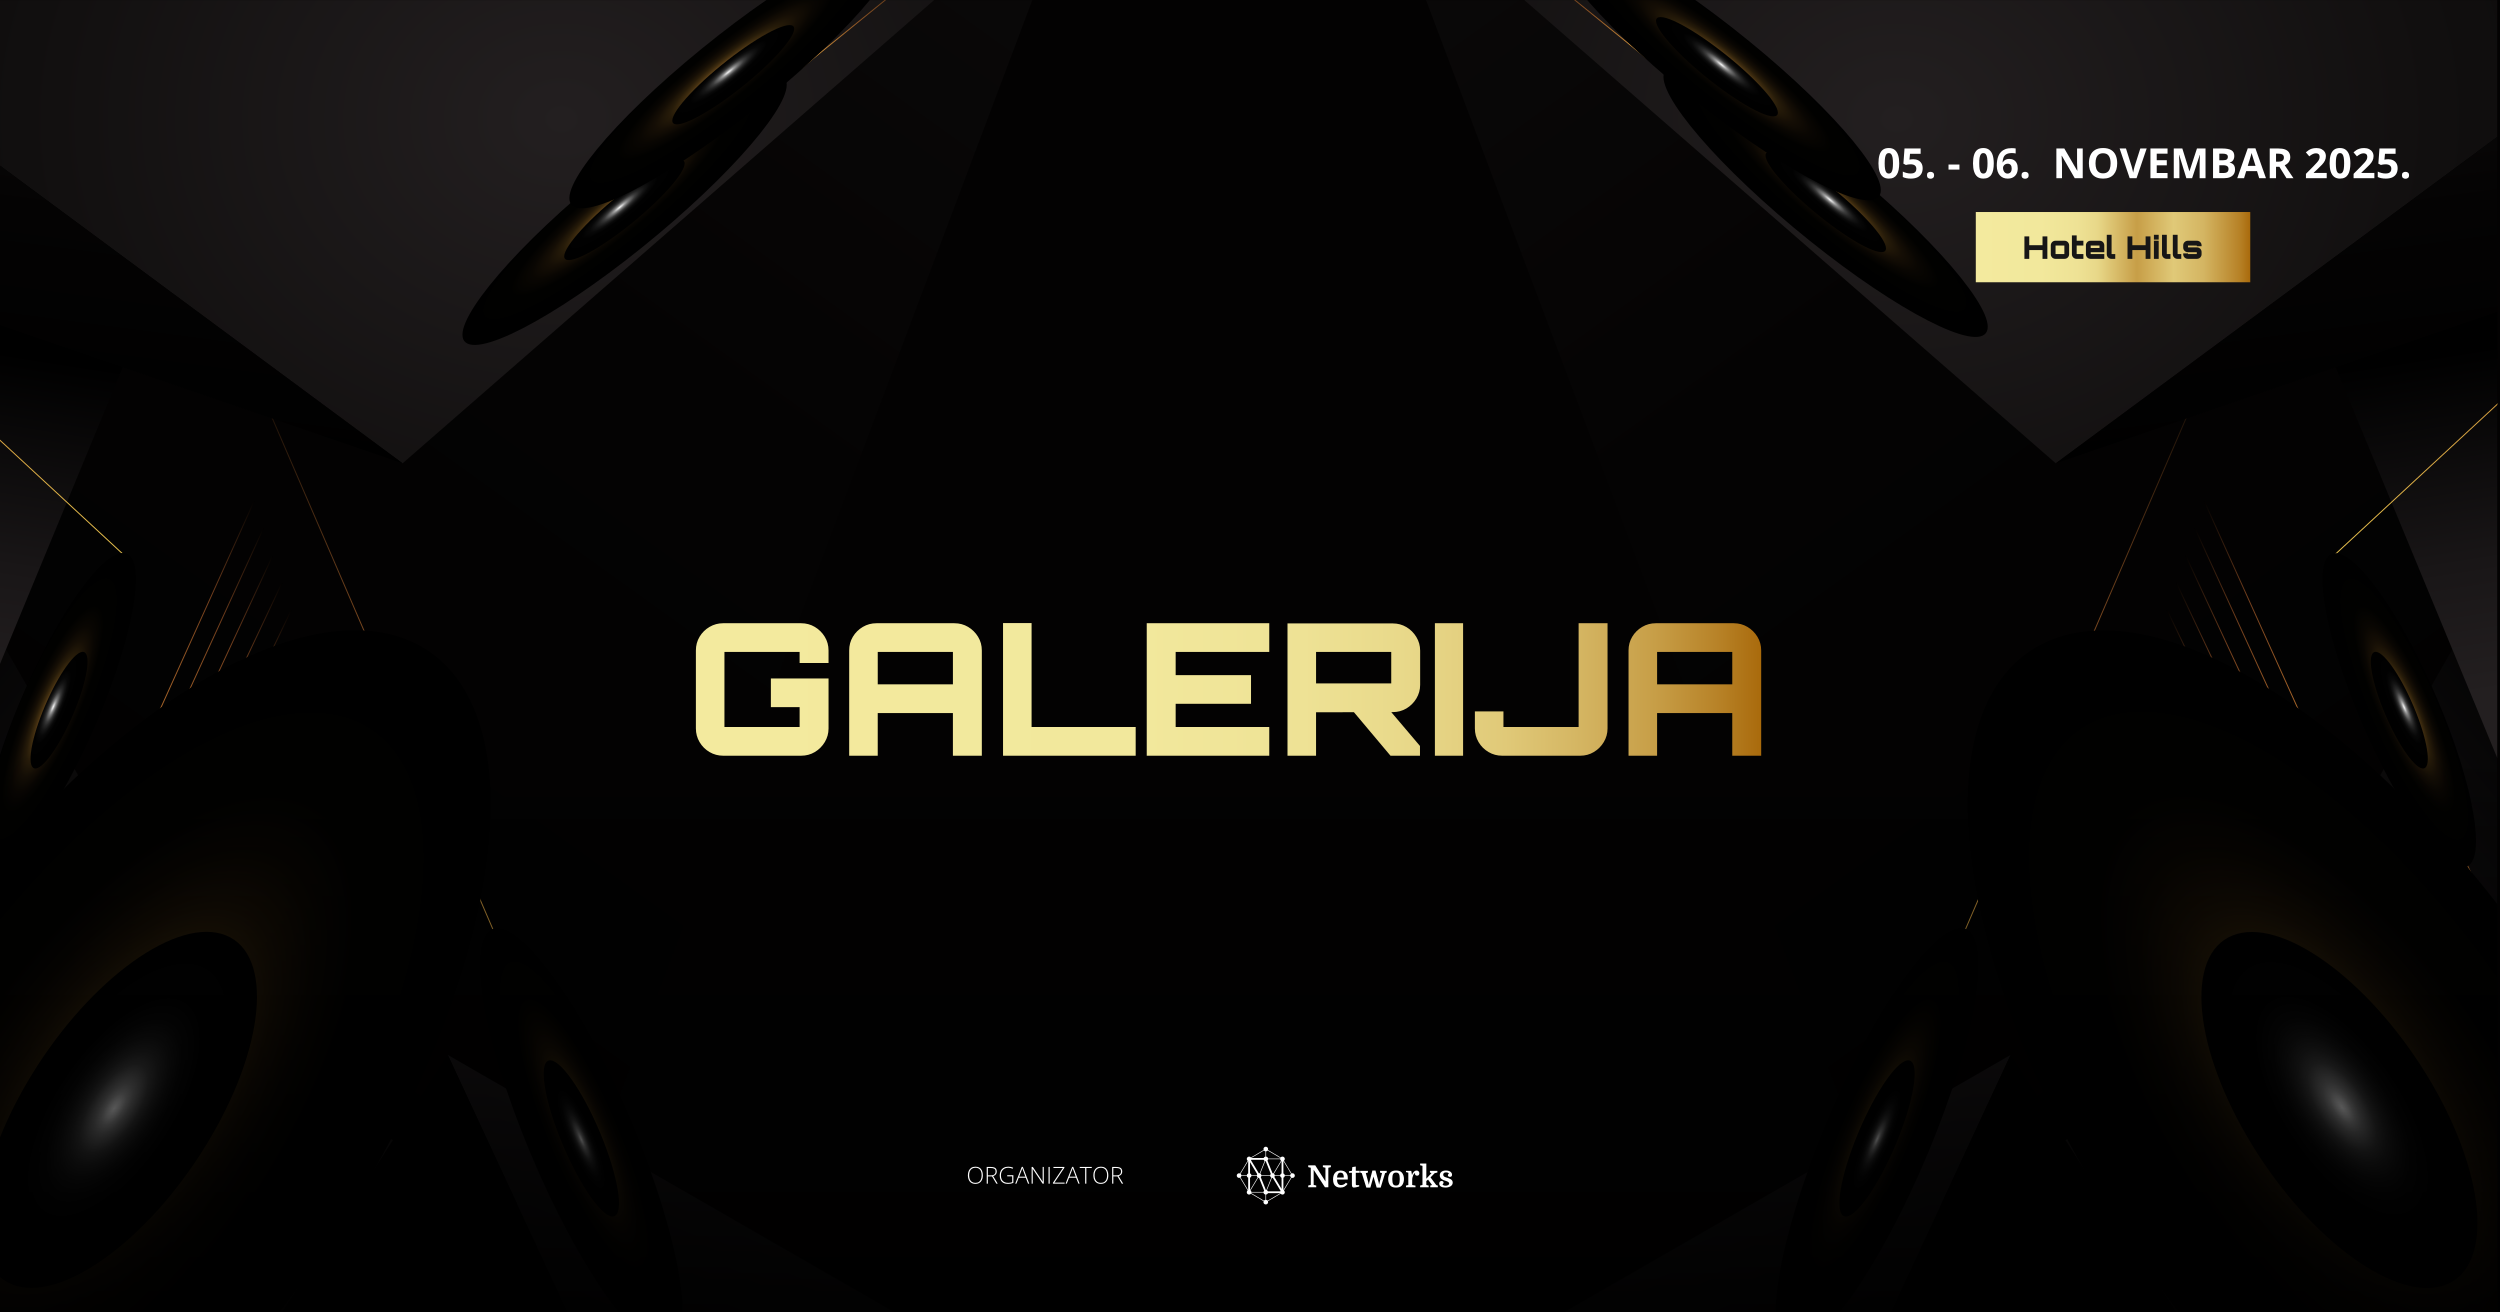 <svg width="1922" height="1009" viewBox="0 0 1922 1009" fill="none" xmlns="http://www.w3.org/2000/svg">
<rect x="0" y="0" width="1922" height="1009" fill="#808080" stroke="none"/>
<g clip-path="url(#clip0_71_751)">
<rect width="1922" height="1009" fill="white"/>
<g clip-path="url(#clip1_71_751)">
<rect width="1922" height="1080" transform="translate(0 -71)" fill="white"/>
<rect width="2592" height="1542" transform="translate(-351 -155)" fill="#030202"/>
<mask id="mask0_71_751" style="mask-type:luminance" maskUnits="userSpaceOnUse" x="-31" y="-1" width="909" height="1062">
<path d="M877.319 -0.369H-30.031V1060.3H877.319V-0.369Z" fill="white"/>
</mask>
<g mask="url(#mask0_71_751)">
<path d="M394.276 1060.3L793.822 -0.369H-30.031V1060.3H394.276Z" fill="url(#paint0_linear_71_751)"/>
<path d="M-30.031 438.688V1060.3H325.89L-30.031 438.688Z" fill="url(#paint1_linear_71_751)"/>
<path d="M211.28 -0.369H-30.031V583.045L211.28 -0.369Z" fill="url(#paint2_linear_71_751)"/>
<path d="M-30.031 707.024V1060.3H662.22L-30.031 707.024Z" fill="url(#paint3_linear_71_751)"/>
<path d="M344.281 811.061L460.132 1060.3H776.76L344.281 811.061Z" fill="url(#paint4_linear_71_751)"/>
<path d="M344.279 811.061L460.13 1060.3H183.625L344.279 811.061Z" fill="url(#paint5_linear_71_751)"/>
<path d="M195.529 385.012L-113.148 1068.47" stroke="url(#paint6_linear_71_751)" stroke-width="0.75" stroke-miterlimit="10"/>
<path d="M202.65 405.981L-100.977 1068.77" stroke="url(#paint7_linear_71_751)" stroke-width="0.75" stroke-miterlimit="10"/>
<path d="M209.782 426.958L-88.805 1069.06" stroke="url(#paint8_linear_71_751)" stroke-width="0.75" stroke-miterlimit="10"/>
<path d="M216.905 447.936L-76.641 1069.34" stroke="url(#paint9_linear_71_751)" stroke-width="0.75" stroke-miterlimit="10"/>
<path d="M224.019 468.913L-64.477 1069.63" stroke="url(#paint10_linear_71_751)" stroke-width="0.75" stroke-miterlimit="10"/>
<path d="M231.14 489.89L-52.305 1069.92" stroke="url(#paint11_linear_71_751)" stroke-width="0.75" stroke-miterlimit="10"/>
<path d="M238.272 510.867L-40.133 1070.21" stroke="url(#paint12_linear_71_751)" stroke-width="0.75" stroke-miterlimit="10"/>
<path d="M245.396 531.844L-27.969 1070.51" stroke="url(#paint13_linear_71_751)" stroke-width="0.75" stroke-miterlimit="10"/>
<path d="M252.517 552.813L-15.797 1070.8" stroke="url(#paint14_linear_71_751)" stroke-width="0.75" stroke-miterlimit="10"/>
<path d="M259.648 573.791L-3.625 1071.08" stroke="url(#paint15_linear_71_751)" stroke-width="0.75" stroke-miterlimit="10"/>
<path d="M266.77 594.768L8.547 1071.37" stroke="url(#paint16_linear_71_751)" stroke-width="0.75" stroke-miterlimit="10"/>
<path d="M273.883 615.745L20.711 1071.66" stroke="url(#paint17_linear_71_751)" stroke-width="0.75" stroke-miterlimit="10"/>
<path d="M281.007 636.722L32.875 1071.95" stroke="url(#paint18_linear_71_751)" stroke-width="0.75" stroke-miterlimit="10"/>
<path d="M288.138 657.7L45.047 1072.24" stroke="url(#paint19_linear_71_751)" stroke-width="0.75" stroke-miterlimit="10"/>
<path d="M295.26 678.668L57.219 1072.54" stroke="url(#paint20_linear_71_751)" stroke-width="0.75" stroke-miterlimit="10"/>
<path d="M302.381 699.646L69.391 1072.82" stroke="url(#paint21_linear_71_751)" stroke-width="0.75" stroke-miterlimit="10"/>
<path d="M309.507 720.623L81.547 1073.11" stroke="url(#paint22_linear_71_751)" stroke-width="0.75" stroke-miterlimit="10"/>
<path d="M669.268 1386.89L183.625 261.988" stroke="url(#paint23_linear_71_751)" stroke-width="0.75" stroke-miterlimit="10"/>
<path d="M309.509 356.203L718.605 -0.369H-30.031V105.132L309.509 356.203Z" fill="url(#paint24_radial_71_751)"/>
<path d="M309.509 356.203L-30.031 239.643V105.132L309.509 356.203Z" fill="url(#paint25_linear_71_751)"/>
<path style="mix-blend-mode:screen" d="M361.438 258.986L750.022 -56.319" stroke="url(#paint26_linear_71_751)" stroke-width="0.75" stroke-miterlimit="10"/>
<path style="mix-blend-mode:screen" d="M428.789 166.664L817.374 -148.642" stroke="url(#paint27_linear_71_751)" stroke-width="0.75" stroke-miterlimit="10"/>
<path style="mix-blend-mode:screen" d="M-161.742 1014.04L97.751 429.005L-350.719 13.756" stroke="url(#paint28_linear_71_751)" stroke-width="0.75" stroke-miterlimit="10"/>
<path style="mix-blend-mode:screen" d="M514.105 1036.34C535.846 1030.41 523.365 953.401 486.228 864.343C449.092 775.285 401.363 707.899 379.622 713.831C357.882 719.763 370.363 796.767 407.499 885.825C444.636 974.883 492.365 1042.27 514.105 1036.34Z" fill="url(#paint29_radial_71_751)"/>
<path style="mix-blend-mode:screen" d="M432.302 879.218C418.501 846.13 413.871 817.524 421.951 815.316C430.032 813.107 447.764 838.146 461.555 871.233C475.356 904.321 479.987 932.927 471.906 935.136C463.825 937.344 446.093 912.306 432.302 879.218Z" fill="url(#paint30_radial_71_751)"/>
<path style="mix-blend-mode:screen" d="M272.308 925.349C394.492 725.893 412.66 531.78 312.888 491.786C213.116 451.793 33.184 581.063 -89 780.519C-211.184 979.976 -229.353 1174.09 -129.58 1214.08C-29.808 1254.08 150.124 1124.81 272.308 925.349Z" fill="url(#paint31_radial_71_751)"/>
<path style="mix-blend-mode:screen" d="M158.562 880.178C203.957 806.075 210.706 733.958 173.638 719.099C136.57 704.24 69.721 752.267 24.326 826.37C-21.068 900.472 -27.817 972.59 9.251 987.449C46.319 1002.31 113.168 954.281 158.562 880.178Z" fill="url(#paint32_radial_71_751)"/>
<path style="mix-blend-mode:screen" d="M455.271 141.771C522.707 85.408 588.543 48.453 602.304 59.229C616.065 70.005 572.551 124.426 505.105 180.789C437.669 237.151 371.833 274.106 358.072 263.331C344.311 252.555 387.825 198.134 455.271 141.771Z" fill="url(#paint33_radial_71_751)"/>
<path style="mix-blend-mode:screen" d="M470.814 154.124C495.867 133.188 520.329 119.459 525.439 123.455C530.55 127.46 514.388 147.677 489.326 168.613C464.274 189.55 439.812 203.279 434.701 199.282C429.591 195.278 445.752 175.061 470.814 154.124Z" fill="url(#paint34_radial_71_751)"/>
<path style="mix-blend-mode:screen" d="M588.466 77.141C656.769 21.463 701.12 -32.518 687.528 -43.429C673.935 -54.34 607.546 -18.05 539.243 37.628C470.941 93.305 426.589 147.286 440.182 158.197C453.774 169.109 520.164 132.818 588.466 77.141Z" fill="url(#paint35_radial_71_751)"/>
<path style="mix-blend-mode:screen" d="M554.581 50.12C579.953 29.434 604.615 15.948 609.666 20.001C614.716 24.054 598.245 44.109 572.862 64.795C547.49 85.481 522.828 98.967 517.778 94.914C512.727 90.861 529.199 70.806 554.581 50.12Z" fill="url(#paint36_radial_71_751)"/>
<path style="mix-blend-mode:screen" d="M16.043 537.693C44.295 471.169 80.368 420.898 96.61 425.413C112.851 429.927 103.111 487.511 74.848 554.035C46.596 620.558 10.522 670.829 -5.719 666.315C-21.961 661.801 -12.22 604.217 16.043 537.693Z" fill="url(#paint37_radial_71_751)"/>
<path style="mix-blend-mode:screen" d="M34.475 542.943C44.975 518.228 58.377 499.557 64.407 501.231C70.438 502.906 66.817 524.304 56.327 549.019C45.826 573.733 32.424 592.405 26.394 590.73C20.363 589.056 23.984 567.658 34.475 542.943Z" fill="url(#paint38_radial_71_751)"/>
</g>
<mask id="mask1_71_751" style="mask-type:luminance" maskUnits="userSpaceOnUse" x="1012" y="-1" width="909" height="1062">
<path d="M1012.68 1060.29H1920.03L1920.03 -0.377H1012.68L1012.68 1060.29Z" fill="white"/>
</mask>
<g mask="url(#mask1_71_751)">
<path d="M1495.72 1060.3L1096.19 -0.369H1920.03V1060.3H1495.72Z" fill="url(#paint39_linear_71_751)"/>
<path d="M1920.03 438.689V1060.3H1564.11L1920.03 438.689Z" fill="url(#paint40_linear_71_751)"/>
<path d="M1678.72 -0.369H1920.03V583.046L1678.72 -0.369Z" fill="url(#paint41_linear_71_751)"/>
<path d="M1920.03 707.024V1060.3H1227.79L1920.03 707.024Z" fill="url(#paint42_linear_71_751)"/>
<path d="M1545.72 811.061L1429.88 1060.3H1113.24L1545.72 811.061Z" fill="url(#paint43_linear_71_751)"/>
<path d="M1545.72 811.061L1429.88 1060.3H1706.37L1545.72 811.061Z" fill="url(#paint44_linear_71_751)"/>
<path d="M1694.47 385.012L2003.15 1068.47" stroke="url(#paint45_linear_71_751)" stroke-width="0.75" stroke-miterlimit="10"/>
<path d="M1687.35 405.981L1990.99 1068.77" stroke="url(#paint46_linear_71_751)" stroke-width="0.75" stroke-miterlimit="10"/>
<path d="M1680.23 426.958L1978.82 1069.06" stroke="url(#paint47_linear_71_751)" stroke-width="0.75" stroke-miterlimit="10"/>
<path d="M1673.11 447.936L1966.65 1069.34" stroke="url(#paint48_linear_71_751)" stroke-width="0.75" stroke-miterlimit="10"/>
<path d="M1665.98 468.913L1954.47 1069.63" stroke="url(#paint49_linear_71_751)" stroke-width="0.75" stroke-miterlimit="10"/>
<path d="M1658.86 489.89L1942.3 1069.92" stroke="url(#paint50_linear_71_751)" stroke-width="0.75" stroke-miterlimit="10"/>
<path d="M1651.73 510.867L1930.14 1070.21" stroke="url(#paint51_linear_71_751)" stroke-width="0.75" stroke-miterlimit="10"/>
<path d="M1644.6 531.844L1917.97 1070.51" stroke="url(#paint52_linear_71_751)" stroke-width="0.75" stroke-miterlimit="10"/>
<path d="M1637.48 552.813L1905.8 1070.8" stroke="url(#paint53_linear_71_751)" stroke-width="0.75" stroke-miterlimit="10"/>
<path d="M1630.36 573.791L1893.62 1071.08" stroke="url(#paint54_linear_71_751)" stroke-width="0.75" stroke-miterlimit="10"/>
<path d="M1623.24 594.768L1881.47 1071.37" stroke="url(#paint55_linear_71_751)" stroke-width="0.75" stroke-miterlimit="10"/>
<path d="M1616.11 615.745L1869.29 1071.66" stroke="url(#paint56_linear_71_751)" stroke-width="0.75" stroke-miterlimit="10"/>
<path d="M1608.99 636.722L1857.12 1071.95" stroke="url(#paint57_linear_71_751)" stroke-width="0.75" stroke-miterlimit="10"/>
<path d="M1601.87 657.7L1844.95 1072.24" stroke="url(#paint58_linear_71_751)" stroke-width="0.75" stroke-miterlimit="10"/>
<path d="M1594.74 678.668L1832.79 1072.54" stroke="url(#paint59_linear_71_751)" stroke-width="0.75" stroke-miterlimit="10"/>
<path d="M1587.62 699.646L1820.62 1072.82" stroke="url(#paint60_linear_71_751)" stroke-width="0.75" stroke-miterlimit="10"/>
<path d="M1580.5 720.623L1808.45 1073.11" stroke="url(#paint61_linear_71_751)" stroke-width="0.75" stroke-miterlimit="10"/>
<path d="M1220.73 1386.9L1706.38 261.988" stroke="url(#paint62_linear_71_751)" stroke-width="0.75" stroke-miterlimit="10"/>
<path d="M1580.5 356.204L1171.41 -0.369H1920.03V105.132L1580.5 356.204Z" fill="url(#paint63_radial_71_751)"/>
<path d="M1580.5 356.204L1920.03 239.644V105.132L1580.5 356.204Z" fill="url(#paint64_linear_71_751)"/>
<path style="mix-blend-mode:screen" d="M1522.28 252.846L1133.7 -62.467" stroke="url(#paint65_linear_71_751)" stroke-width="0.75" stroke-miterlimit="10"/>
<path style="mix-blend-mode:screen" d="M1454.92 160.524L1066.34 -154.79" stroke="url(#paint66_linear_71_751)" stroke-width="0.75" stroke-miterlimit="10"/>
<path style="mix-blend-mode:screen" d="M2051.75 1014.04L1792.25 429.005L2240.72 13.756" stroke="url(#paint67_linear_71_751)" stroke-width="0.75" stroke-miterlimit="10"/>
<path style="mix-blend-mode:screen" d="M1482.51 885.828C1519.65 796.77 1532.13 719.766 1510.39 713.833C1488.65 707.901 1440.92 775.288 1403.78 864.346C1366.64 953.404 1354.16 1030.41 1375.9 1036.34C1397.64 1042.27 1445.37 974.886 1482.51 885.828Z" fill="url(#paint68_radial_71_751)"/>
<path style="mix-blend-mode:screen" d="M1457.71 879.219C1471.51 846.131 1476.14 817.525 1468.06 815.316C1459.98 813.116 1442.25 838.146 1428.46 871.234C1414.66 904.322 1410.03 932.928 1418.11 935.136C1426.19 937.345 1443.92 912.307 1457.71 879.219Z" fill="url(#paint69_radial_71_751)"/>
<path style="mix-blend-mode:screen" d="M2019.59 1214.19C2119.36 1174.2 2101.2 980.085 1979.01 780.629C1856.83 581.172 1676.9 451.902 1577.12 491.896C1477.35 531.889 1495.52 726.002 1617.7 925.459C1739.89 1124.92 1919.82 1254.19 2019.59 1214.19Z" fill="url(#paint70_radial_71_751)"/>
<path style="mix-blend-mode:screen" d="M1880.76 987.549C1917.82 972.69 1911.07 900.572 1865.68 826.47C1820.29 752.367 1753.44 704.341 1716.37 719.199C1679.3 734.058 1686.05 806.176 1731.44 880.278C1776.84 954.381 1843.69 1002.41 1880.76 987.549Z" fill="url(#paint71_radial_71_751)"/>
<path style="mix-blend-mode:screen" d="M1428.44 135.631C1361.01 79.269 1295.17 42.314 1281.41 53.09C1267.65 63.865 1311.16 118.287 1378.61 174.649C1446.04 231.012 1511.88 267.967 1525.64 257.191C1539.4 246.415 1495.89 191.994 1428.44 135.631Z" fill="url(#paint72_radial_71_751)"/>
<path style="mix-blend-mode:screen" d="M1412.9 147.985C1387.84 127.048 1363.38 113.319 1358.27 117.316C1353.16 121.32 1369.32 141.537 1394.38 162.474C1419.44 183.411 1443.9 197.139 1449.01 193.143C1454.12 189.138 1437.96 168.921 1412.9 147.985Z" fill="url(#paint73_radial_71_751)"/>
<path style="mix-blend-mode:screen" d="M1344.49 31.465C1276.19 -24.218 1209.8 -60.509 1196.21 -49.596C1182.62 -38.683 1226.96 15.293 1295.26 70.977C1363.55 126.66 1429.95 162.951 1443.54 152.038C1457.13 141.124 1412.79 87.148 1344.49 31.465Z" fill="url(#paint74_radial_71_751)"/>
<path style="mix-blend-mode:screen" d="M1329.14 43.972C1303.76 23.286 1279.1 9.8 1274.05 13.854C1269 17.907 1285.47 37.962 1310.85 58.648C1336.23 79.334 1360.89 92.82 1365.94 88.766C1370.99 84.713 1354.52 64.658 1329.14 43.972Z" fill="url(#paint75_radial_71_751)"/>
<path style="mix-blend-mode:screen" d="M1895.7 666.433C1911.94 661.92 1902.2 604.334 1873.95 537.811C1845.7 471.289 1809.63 421.02 1793.39 425.533C1777.15 430.046 1786.89 487.632 1815.14 554.155C1843.39 620.678 1879.46 670.947 1895.7 666.433Z" fill="url(#paint76_radial_71_751)"/>
<path style="mix-blend-mode:screen" d="M1855.52 542.944C1845.02 518.229 1831.62 499.558 1825.59 501.232C1819.56 502.907 1823.18 524.305 1833.67 549.02C1844.17 573.734 1857.57 592.406 1863.6 590.731C1869.63 589.057 1866.01 567.659 1855.52 542.944Z" fill="url(#paint77_radial_71_751)"/>
</g>
<path d="M1730 163H1519V217H1730V163Z" fill="url(#paint78_linear_71_751)"/>
<path d="M1556.37 199L1556.37 181.72L1560.09 181.72L1560.09 188.488L1570.29 188.488L1570.29 181.72L1574.01 181.72L1574.01 199L1570.29 199L1570.29 192.232L1560.09 192.232L1560.09 199L1556.37 199ZM1580.12 199C1579.49 199 1578.92 198.84 1578.39 198.52C1577.86 198.2 1577.44 197.776 1577.12 197.248C1576.8 196.72 1576.64 196.144 1576.64 195.52L1576.64 188.56C1576.64 187.936 1576.8 187.36 1577.12 186.832C1577.44 186.304 1577.86 185.88 1578.39 185.56C1578.92 185.24 1579.49 185.08 1580.12 185.08L1587.27 185.08C1587.91 185.08 1588.49 185.24 1589.02 185.56C1589.55 185.88 1589.97 186.304 1590.27 186.832C1590.59 187.36 1590.75 187.936 1590.75 188.56L1590.75 195.52C1590.75 196.144 1590.59 196.72 1590.27 197.248C1589.97 197.776 1589.55 198.2 1589.02 198.52C1588.49 198.84 1587.91 199 1587.27 199L1580.12 199ZM1580.31 195.328L1587.08 195.328L1587.08 188.752L1580.31 188.752L1580.31 195.328ZM1596.39 199C1595.75 199 1595.16 198.84 1594.63 198.52C1594.11 198.2 1593.68 197.776 1593.36 197.248C1593.04 196.72 1592.88 196.144 1592.88 195.52L1592.88 180.952L1596.55 180.952L1596.55 185.08L1601.71 185.08L1601.71 188.752L1596.55 188.752L1596.55 195.328L1601.71 195.328L1601.71 199L1596.39 199ZM1607.14 199C1606.52 199 1605.94 198.84 1605.41 198.52C1604.89 198.2 1604.46 197.776 1604.14 197.248C1603.82 196.72 1603.66 196.144 1603.66 195.52L1603.66 188.56C1603.66 187.936 1603.82 187.36 1604.14 186.832C1604.46 186.304 1604.89 185.88 1605.41 185.56C1605.94 185.24 1606.52 185.08 1607.14 185.08L1614.29 185.08C1614.93 185.08 1615.52 185.24 1616.05 185.56C1616.57 185.88 1616.99 186.304 1617.29 186.832C1617.61 187.36 1617.77 187.936 1617.77 188.56L1617.77 193.888L1607.33 193.888L1607.33 195.328L1617.77 195.328L1617.77 199L1607.14 199ZM1607.33 190.672L1614.1 190.672L1614.1 188.752L1607.33 188.752L1607.33 190.672ZM1623.17 199C1622.55 199 1621.97 198.84 1621.45 198.52C1620.92 198.2 1620.49 197.776 1620.17 197.248C1619.85 196.72 1619.69 196.144 1619.69 195.52L1619.69 180.496L1623.39 180.496L1623.39 195.328L1626.2 195.328L1626.2 199L1623.17 199ZM1635.63 199L1635.63 181.72L1639.35 181.72L1639.35 188.488L1649.55 188.488L1649.55 181.72L1653.27 181.72L1653.27 199L1649.55 199L1649.55 192.232L1639.35 192.232L1639.35 199L1635.63 199ZM1655.93 199L1655.93 185.08L1659.6 185.08L1659.6 199L1655.93 199ZM1655.93 184.216L1655.93 180.52L1659.6 180.52L1659.6 184.216L1655.93 184.216ZM1665.62 199C1664.99 199 1664.42 198.84 1663.89 198.52C1663.36 198.2 1662.94 197.776 1662.62 197.248C1662.3 196.72 1662.14 196.144 1662.14 195.52L1662.14 180.496L1665.83 180.496L1665.83 195.328L1668.64 195.328L1668.64 199L1665.62 199ZM1673.94 199C1673.31 199 1672.74 198.84 1672.21 198.52C1671.68 198.2 1671.26 197.776 1670.94 197.248C1670.62 196.72 1670.46 196.144 1670.46 195.52L1670.46 180.496L1674.15 180.496L1674.15 195.328L1676.96 195.328L1676.96 199L1673.94 199ZM1681.93 199C1681.3 199 1680.73 198.84 1680.2 198.52C1679.67 198.2 1679.25 197.776 1678.93 197.248C1678.61 196.72 1678.45 196.144 1678.45 195.52L1678.45 194.824L1682.12 194.824L1682.12 195.328L1688.89 195.328L1688.89 193.888L1681.93 193.888C1681.3 193.888 1680.73 193.728 1680.2 193.408C1679.67 193.088 1679.25 192.664 1678.93 192.136C1678.61 191.608 1678.45 191.032 1678.45 190.408L1678.45 188.56C1678.45 187.936 1678.61 187.36 1678.93 186.832C1679.25 186.304 1679.67 185.88 1680.2 185.56C1680.73 185.24 1681.3 185.08 1681.93 185.08L1689.08 185.08C1689.72 185.08 1690.3 185.24 1690.83 185.56C1691.36 185.88 1691.78 186.304 1692.1 186.832C1692.42 187.36 1692.58 187.936 1692.58 188.56L1692.58 189.256L1688.89 189.256L1688.89 188.752L1682.12 188.752L1682.12 190.192L1689.08 190.192C1689.72 190.192 1690.3 190.352 1690.83 190.672C1691.36 190.992 1691.78 191.416 1692.1 191.944C1692.42 192.472 1692.58 193.048 1692.58 193.672L1692.58 195.52C1692.58 196.144 1692.42 196.72 1692.1 197.248C1691.78 197.776 1691.36 198.2 1690.83 198.52C1690.3 198.84 1689.72 199 1689.08 199L1681.93 199Z" fill="#171616"/>
<path d="M1460.12 125.578C1460.12 127.422 1459.98 129.068 1459.69 130.516C1459.41 131.964 1458.95 133.193 1458.31 134.203C1457.69 135.214 1456.86 135.984 1455.84 136.516C1454.82 137.047 1453.58 137.312 1452.12 137.312C1450.29 137.312 1448.79 136.849 1447.61 135.922C1446.43 134.984 1445.56 133.641 1445 131.891C1444.44 130.13 1444.16 128.026 1444.16 125.578C1444.16 123.109 1444.41 121 1444.92 119.25C1445.44 117.49 1446.29 116.141 1447.45 115.203C1448.62 114.266 1450.18 113.797 1452.12 113.797C1453.95 113.797 1455.45 114.266 1456.62 115.203C1457.81 116.13 1458.69 117.474 1459.27 119.234C1459.84 120.984 1460.12 123.099 1460.12 125.578ZM1448.95 125.578C1448.95 127.318 1449.05 128.771 1449.23 129.938C1449.43 131.094 1449.76 131.964 1450.22 132.547C1450.68 133.13 1451.31 133.422 1452.12 133.422C1452.93 133.422 1453.56 133.135 1454.02 132.562C1454.48 131.979 1454.82 131.109 1455.02 129.953C1455.21 128.786 1455.31 127.328 1455.31 125.578C1455.31 123.839 1455.21 122.385 1455.02 121.219C1454.82 120.052 1454.48 119.177 1454.02 118.594C1453.56 118 1452.93 117.703 1452.12 117.703C1451.31 117.703 1450.68 118 1450.22 118.594C1449.76 119.177 1449.43 120.052 1449.23 121.219C1449.05 122.385 1448.95 123.839 1448.95 125.578ZM1470.91 122.406C1472.3 122.406 1473.54 122.672 1474.62 123.203C1475.72 123.734 1476.58 124.516 1477.2 125.547C1477.83 126.578 1478.14 127.849 1478.14 129.359C1478.14 131.005 1477.8 132.427 1477.11 133.625C1476.43 134.812 1475.42 135.724 1474.06 136.359C1472.72 136.995 1471.04 137.312 1469.03 137.312C1467.83 137.312 1466.7 137.208 1465.64 137C1464.59 136.802 1463.67 136.495 1462.88 136.078V131.906C1463.67 132.323 1464.61 132.677 1465.72 132.969C1466.83 133.25 1467.88 133.391 1468.86 133.391C1469.82 133.391 1470.62 133.266 1471.28 133.016C1471.94 132.755 1472.43 132.359 1472.77 131.828C1473.11 131.286 1473.28 130.599 1473.28 129.766C1473.28 128.651 1472.91 127.797 1472.16 127.203C1471.41 126.609 1470.26 126.312 1468.7 126.312C1468.11 126.312 1467.49 126.37 1466.84 126.484C1466.21 126.599 1465.68 126.714 1465.25 126.828L1463.33 125.797L1464.19 114.156H1476.58V118.25H1468.42L1468 122.734C1468.35 122.661 1468.74 122.589 1469.16 122.516C1469.57 122.443 1470.16 122.406 1470.91 122.406ZM1481.45 134.766C1481.45 133.786 1481.72 133.099 1482.25 132.703C1482.79 132.307 1483.44 132.109 1484.2 132.109C1484.94 132.109 1485.58 132.307 1486.11 132.703C1486.65 133.099 1486.92 133.786 1486.92 134.766C1486.92 135.703 1486.65 136.38 1486.11 136.797C1485.58 137.214 1484.94 137.422 1484.2 137.422C1483.44 137.422 1482.79 137.214 1482.25 136.797C1481.72 136.38 1481.45 135.703 1481.45 134.766ZM1498.02 130.375V126.469H1506.41V130.375H1498.02ZM1532.81 125.578C1532.81 127.422 1532.67 129.068 1532.38 130.516C1532.09 131.964 1531.64 133.193 1531 134.203C1530.38 135.214 1529.55 135.984 1528.53 136.516C1527.51 137.047 1526.27 137.312 1524.81 137.312C1522.98 137.312 1521.47 136.849 1520.3 135.922C1519.12 134.984 1518.25 133.641 1517.69 131.891C1517.12 130.13 1516.84 128.026 1516.84 125.578C1516.84 123.109 1517.1 121 1517.61 119.25C1518.13 117.49 1518.97 116.141 1520.14 115.203C1521.31 114.266 1522.86 113.797 1524.81 113.797C1526.64 113.797 1528.14 114.266 1529.31 115.203C1530.5 116.13 1531.38 117.474 1531.95 119.234C1532.53 120.984 1532.81 123.099 1532.81 125.578ZM1521.64 125.578C1521.64 127.318 1521.73 128.771 1521.92 129.938C1522.12 131.094 1522.45 131.964 1522.91 132.547C1523.36 133.13 1524 133.422 1524.81 133.422C1525.61 133.422 1526.24 133.135 1526.7 132.562C1527.17 131.979 1527.51 131.109 1527.7 129.953C1527.9 128.786 1528 127.328 1528 125.578C1528 123.839 1527.9 122.385 1527.7 121.219C1527.51 120.052 1527.17 119.177 1526.7 118.594C1526.24 118 1525.61 117.703 1524.81 117.703C1524 117.703 1523.36 118 1522.91 118.594C1522.45 119.177 1522.12 120.052 1521.92 121.219C1521.73 122.385 1521.64 123.839 1521.64 125.578ZM1535.12 127.297C1535.12 125.984 1535.22 124.688 1535.41 123.406C1535.6 122.115 1535.94 120.901 1536.42 119.766C1536.9 118.62 1537.57 117.609 1538.44 116.734C1539.3 115.849 1540.4 115.156 1541.73 114.656C1543.07 114.146 1544.68 113.891 1546.58 113.891C1547.03 113.891 1547.55 113.911 1548.14 113.953C1548.74 113.984 1549.24 114.042 1549.64 114.125V117.984C1549.22 117.891 1548.78 117.818 1548.3 117.766C1547.83 117.703 1547.36 117.672 1546.89 117.672C1544.99 117.672 1543.53 117.974 1542.48 118.578C1541.45 119.182 1540.72 120.021 1540.3 121.094C1539.88 122.156 1539.64 123.396 1539.56 124.812H1539.77C1540.06 124.302 1540.42 123.849 1540.86 123.453C1541.31 123.057 1541.85 122.745 1542.48 122.516C1543.12 122.276 1543.86 122.156 1544.72 122.156C1546.05 122.156 1547.21 122.443 1548.19 123.016C1549.17 123.578 1549.92 124.396 1550.45 125.469C1550.98 126.542 1551.25 127.849 1551.25 129.391C1551.25 131.036 1550.93 132.453 1550.3 133.641C1549.66 134.828 1548.76 135.74 1547.59 136.375C1546.44 137 1545.06 137.312 1543.47 137.312C1542.3 137.312 1541.21 137.115 1540.2 136.719C1539.19 136.312 1538.31 135.698 1537.55 134.875C1536.79 134.052 1536.19 133.016 1535.77 131.766C1535.34 130.505 1535.12 129.016 1535.12 127.297ZM1543.38 133.453C1544.32 133.453 1545.09 133.13 1545.69 132.484C1546.28 131.839 1546.58 130.828 1546.58 129.453C1546.58 128.339 1546.32 127.464 1545.8 126.828C1545.29 126.182 1544.51 125.859 1543.47 125.859C1542.76 125.859 1542.14 126.021 1541.59 126.344C1541.06 126.656 1540.65 127.057 1540.36 127.547C1540.07 128.026 1539.92 128.521 1539.92 129.031C1539.92 129.562 1539.99 130.089 1540.14 130.609C1540.29 131.13 1540.51 131.604 1540.8 132.031C1541.09 132.458 1541.45 132.802 1541.88 133.062C1542.31 133.323 1542.81 133.453 1543.38 133.453ZM1554.14 134.766C1554.14 133.786 1554.41 133.099 1554.94 132.703C1555.48 132.307 1556.13 132.109 1556.89 132.109C1557.63 132.109 1558.27 132.307 1558.8 132.703C1559.34 133.099 1559.61 133.786 1559.61 134.766C1559.61 135.703 1559.34 136.38 1558.8 136.797C1558.27 137.214 1557.63 137.422 1556.89 137.422C1556.13 137.422 1555.48 137.214 1554.94 136.797C1554.41 136.38 1554.14 135.703 1554.14 134.766ZM1601.2 137H1595.05L1585.11 119.719H1584.97C1585.01 120.438 1585.05 121.161 1585.08 121.891C1585.11 122.62 1585.14 123.349 1585.17 124.078C1585.2 124.797 1585.23 125.521 1585.27 126.25V137H1580.94V114.156H1587.05L1596.97 131.266H1597.08C1597.06 130.557 1597.03 129.854 1597 129.156C1596.97 128.458 1596.94 127.76 1596.91 127.062C1596.89 126.365 1596.86 125.667 1596.84 124.969V114.156H1601.2V137ZM1627.7 125.547C1627.7 127.307 1627.48 128.911 1627.05 130.359C1626.61 131.797 1625.94 133.036 1625.05 134.078C1624.16 135.12 1623.04 135.922 1621.67 136.484C1620.31 137.036 1618.69 137.312 1616.83 137.312C1614.96 137.312 1613.35 137.036 1611.98 136.484C1610.62 135.922 1609.49 135.12 1608.59 134.078C1607.71 133.036 1607.05 131.792 1606.61 130.344C1606.17 128.896 1605.95 127.286 1605.95 125.516C1605.95 123.151 1606.34 121.094 1607.11 119.344C1607.89 117.583 1609.09 116.219 1610.7 115.25C1612.32 114.281 1614.37 113.797 1616.86 113.797C1619.34 113.797 1621.38 114.281 1622.97 115.25C1624.57 116.219 1625.76 117.583 1626.53 119.344C1627.31 121.104 1627.7 123.172 1627.7 125.547ZM1611.03 125.547C1611.03 127.141 1611.23 128.516 1611.62 129.672C1612.03 130.818 1612.66 131.703 1613.52 132.328C1614.37 132.943 1615.47 133.25 1616.83 133.25C1618.2 133.25 1619.32 132.943 1620.17 132.328C1621.03 131.703 1621.65 130.818 1622.03 129.672C1622.43 128.516 1622.62 127.141 1622.62 125.547C1622.62 123.151 1622.18 121.266 1621.28 119.891C1620.39 118.516 1618.91 117.828 1616.86 117.828C1615.49 117.828 1614.38 118.141 1613.52 118.766C1612.66 119.38 1612.03 120.266 1611.62 121.422C1611.23 122.568 1611.03 123.943 1611.03 125.547ZM1650.36 114.156L1642.59 137H1637.31L1629.56 114.156H1634.45L1638.75 127.75C1638.82 127.979 1638.94 128.411 1639.11 129.047C1639.28 129.672 1639.44 130.339 1639.61 131.047C1639.79 131.745 1639.91 132.323 1639.97 132.781C1640.03 132.323 1640.14 131.745 1640.3 131.047C1640.46 130.349 1640.62 129.688 1640.78 129.062C1640.95 128.427 1641.07 127.99 1641.14 127.75L1645.47 114.156H1650.36ZM1666.41 137H1653.25V114.156H1666.41V118.125H1658.09V123.141H1665.83V127.109H1658.09V133H1666.41V137ZM1680.86 137L1675.36 119.078H1675.22C1675.24 119.505 1675.27 120.151 1675.31 121.016C1675.36 121.87 1675.41 122.781 1675.45 123.75C1675.49 124.719 1675.52 125.594 1675.52 126.375V137H1671.19V114.156H1677.78L1683.19 131.625H1683.28L1689.02 114.156H1695.61V137H1691.09V126.188C1691.09 125.469 1691.1 124.641 1691.12 123.703C1691.16 122.766 1691.19 121.875 1691.23 121.031C1691.28 120.177 1691.31 119.536 1691.33 119.109H1691.19L1685.3 137H1680.86ZM1701.38 114.156H1708.48C1711.53 114.156 1713.83 114.583 1715.39 115.438C1716.95 116.292 1717.73 117.792 1717.73 119.938C1717.73 120.802 1717.59 121.583 1717.31 122.281C1717.04 122.979 1716.65 123.552 1716.12 124C1715.6 124.448 1714.97 124.74 1714.22 124.875V125.031C1714.98 125.188 1715.67 125.458 1716.28 125.844C1716.9 126.219 1717.39 126.771 1717.75 127.5C1718.12 128.219 1718.31 129.177 1718.31 130.375C1718.31 131.76 1717.97 132.948 1717.3 133.938C1716.62 134.927 1715.65 135.688 1714.39 136.219C1713.14 136.74 1711.65 137 1709.92 137H1701.38V114.156ZM1706.22 123.203H1709.03C1710.44 123.203 1711.41 122.984 1711.95 122.547C1712.49 122.099 1712.77 121.443 1712.77 120.578C1712.77 119.703 1712.44 119.078 1711.8 118.703C1711.16 118.318 1710.15 118.125 1708.77 118.125H1706.22V123.203ZM1706.22 127.047V133H1709.38C1710.83 133 1711.85 132.719 1712.42 132.156C1712.99 131.594 1713.28 130.839 1713.28 129.891C1713.28 129.328 1713.16 128.833 1712.91 128.406C1712.66 127.979 1712.23 127.646 1711.64 127.406C1711.06 127.167 1710.25 127.047 1709.22 127.047H1706.22ZM1736.86 137L1735.2 131.562H1726.88L1725.22 137H1720L1728.06 114.062H1733.98L1742.08 137H1736.86ZM1734.05 127.5L1732.39 122.188C1732.29 121.833 1732.15 121.38 1731.97 120.828C1731.8 120.266 1731.63 119.698 1731.45 119.125C1731.29 118.542 1731.15 118.036 1731.05 117.609C1730.94 118.036 1730.8 118.568 1730.61 119.203C1730.43 119.828 1730.26 120.422 1730.09 120.984C1729.93 121.547 1729.81 121.948 1729.73 122.188L1728.09 127.5H1734.05ZM1751.62 114.156C1753.7 114.156 1755.41 114.406 1756.75 114.906C1758.1 115.406 1759.11 116.161 1759.77 117.172C1760.42 118.182 1760.75 119.458 1760.75 121C1760.75 122.042 1760.55 122.953 1760.16 123.734C1759.76 124.516 1759.24 125.177 1758.59 125.719C1757.95 126.26 1757.25 126.703 1756.5 127.047L1763.22 137H1757.84L1752.39 128.234H1749.81V137H1744.97V114.156H1751.62ZM1751.28 118.125H1749.81V124.297H1751.38C1752.98 124.297 1754.12 124.031 1754.81 123.5C1755.51 122.958 1755.86 122.167 1755.86 121.125C1755.86 120.042 1755.48 119.271 1754.73 118.812C1753.99 118.354 1752.84 118.125 1751.28 118.125ZM1788.78 137H1772.81V133.641L1778.55 127.844C1779.7 126.656 1780.63 125.667 1781.33 124.875C1782.04 124.073 1782.55 123.344 1782.86 122.688C1783.18 122.031 1783.34 121.328 1783.34 120.578C1783.34 119.672 1783.09 118.995 1782.58 118.547C1782.08 118.089 1781.41 117.859 1780.56 117.859C1779.68 117.859 1778.82 118.062 1777.98 118.469C1777.15 118.875 1776.28 119.453 1775.38 120.203L1772.75 117.094C1773.41 116.531 1774.1 116 1774.83 115.5C1775.57 115 1776.42 114.599 1777.39 114.297C1778.37 113.984 1779.54 113.828 1780.91 113.828C1782.41 113.828 1783.69 114.099 1784.77 114.641C1785.85 115.182 1786.68 115.922 1787.27 116.859C1787.85 117.786 1788.14 118.839 1788.14 120.016C1788.14 121.276 1787.89 122.427 1787.39 123.469C1786.89 124.51 1786.16 125.542 1785.2 126.562C1784.26 127.583 1783.11 128.714 1781.77 129.953L1778.83 132.719V132.938H1788.78V137ZM1806.97 125.578C1806.97 127.422 1806.82 129.068 1806.53 130.516C1806.25 131.964 1805.79 133.193 1805.16 134.203C1804.53 135.214 1803.71 135.984 1802.69 136.516C1801.67 137.047 1800.43 137.312 1798.97 137.312C1797.14 137.312 1795.63 136.849 1794.45 135.922C1793.28 134.984 1792.41 133.641 1791.84 131.891C1791.28 130.13 1791 128.026 1791 125.578C1791 123.109 1791.26 121 1791.77 119.25C1792.29 117.49 1793.13 116.141 1794.3 115.203C1795.46 114.266 1797.02 113.797 1798.97 113.797C1800.79 113.797 1802.29 114.266 1803.47 115.203C1804.66 116.13 1805.54 117.474 1806.11 119.234C1806.68 120.984 1806.97 123.099 1806.97 125.578ZM1795.8 125.578C1795.8 127.318 1795.89 128.771 1796.08 129.938C1796.28 131.094 1796.6 131.964 1797.06 132.547C1797.52 133.13 1798.16 133.422 1798.97 133.422C1799.77 133.422 1800.4 133.135 1800.86 132.562C1801.33 131.979 1801.66 131.109 1801.86 129.953C1802.06 128.786 1802.16 127.328 1802.16 125.578C1802.16 123.839 1802.06 122.385 1801.86 121.219C1801.66 120.052 1801.33 119.177 1800.86 118.594C1800.4 118 1799.77 117.703 1798.97 117.703C1798.16 117.703 1797.52 118 1797.06 118.594C1796.6 119.177 1796.28 120.052 1796.08 121.219C1795.89 122.385 1795.8 123.839 1795.8 125.578ZM1825.41 137H1809.44V133.641L1815.17 127.844C1816.33 126.656 1817.26 125.667 1817.95 124.875C1818.66 124.073 1819.17 123.344 1819.48 122.688C1819.81 122.031 1819.97 121.328 1819.97 120.578C1819.97 119.672 1819.71 118.995 1819.2 118.547C1818.7 118.089 1818.03 117.859 1817.19 117.859C1816.3 117.859 1815.44 118.062 1814.61 118.469C1813.78 118.875 1812.91 119.453 1812 120.203L1809.38 117.094C1810.03 116.531 1810.72 116 1811.45 115.5C1812.19 115 1813.05 114.599 1814.02 114.297C1814.99 113.984 1816.17 113.828 1817.53 113.828C1819.03 113.828 1820.32 114.099 1821.39 114.641C1822.47 115.182 1823.31 115.922 1823.89 116.859C1824.47 117.786 1824.77 118.839 1824.77 120.016C1824.77 121.276 1824.52 122.427 1824.02 123.469C1823.52 124.51 1822.79 125.542 1821.83 126.562C1820.88 127.583 1819.73 128.714 1818.39 129.953L1815.45 132.719V132.938H1825.41V137ZM1836.06 122.406C1837.46 122.406 1838.7 122.672 1839.78 123.203C1840.88 123.734 1841.73 124.516 1842.36 125.547C1842.98 126.578 1843.3 127.849 1843.3 129.359C1843.3 131.005 1842.95 132.427 1842.27 133.625C1841.59 134.812 1840.57 135.724 1839.22 136.359C1837.88 136.995 1836.2 137.312 1834.19 137.312C1832.99 137.312 1831.86 137.208 1830.8 137C1829.74 136.802 1828.82 136.495 1828.03 136.078V131.906C1828.82 132.323 1829.77 132.677 1830.88 132.969C1831.99 133.25 1833.04 133.391 1834.02 133.391C1834.97 133.391 1835.78 133.266 1836.44 133.016C1837.09 132.755 1837.59 132.359 1837.92 131.828C1838.27 131.286 1838.44 130.599 1838.44 129.766C1838.44 128.651 1838.06 127.797 1837.31 127.203C1836.56 126.609 1835.41 126.312 1833.86 126.312C1833.27 126.312 1832.65 126.37 1832 126.484C1831.36 126.599 1830.83 126.714 1830.41 126.828L1828.48 125.797L1829.34 114.156H1841.73V118.25H1833.58L1833.16 122.734C1833.51 122.661 1833.9 122.589 1834.31 122.516C1834.73 122.443 1835.31 122.406 1836.06 122.406ZM1846.61 134.766C1846.61 133.786 1846.88 133.099 1847.41 132.703C1847.95 132.307 1848.6 132.109 1849.36 132.109C1850.1 132.109 1850.73 132.307 1851.27 132.703C1851.81 133.099 1852.08 133.786 1852.08 134.766C1852.08 135.703 1851.81 136.38 1851.27 136.797C1850.73 137.214 1850.1 137.422 1849.36 137.422C1848.6 137.422 1847.95 137.214 1847.41 136.797C1846.88 136.38 1846.61 135.703 1846.61 134.766Z" fill="white"/>
<g clip-path="url(#clip2_71_751)">
<path d="M555.964 581C552.185 581 548.693 580.06 545.482 578.173C542.27 576.286 539.72 573.739 537.83 570.531C535.941 567.324 535 563.837 535 560.063V500.077C535 496.21 535.941 492.699 537.83 489.539C539.72 486.378 542.27 483.862 545.482 481.967C548.693 480.087 552.185 479.14 555.964 479.14H615.877C619.75 479.14 623.265 480.087 626.429 481.967C629.594 483.854 632.145 486.378 634.081 489.539C636.017 492.699 636.981 496.21 636.981 500.077V509.699H614.742V501.211H556.951V558.929H614.75V543.653H592.651V521.582H636.989V560.063C636.989 563.837 636.017 567.324 634.089 570.531C632.152 573.739 629.602 576.286 626.437 578.173C623.272 580.06 619.758 581 615.885 581H555.964ZM652.852 500.077C652.852 496.21 653.793 492.699 655.682 489.539C657.572 486.378 660.123 483.862 663.334 481.967C666.545 480.079 670.037 479.14 673.816 479.14H733.729C737.602 479.14 741.117 480.087 744.281 481.967C747.446 483.854 749.997 486.378 751.933 489.539C753.869 492.699 754.833 496.21 754.833 500.077V581H732.594V548.18H674.803V581H652.852V500.077ZM732.602 526.109V501.211H674.811V526.109H732.602ZM771.132 581V479H793.083V558.929H873.113V581H771.124H771.132ZM881.612 581V479.14H975.81V501.211H903.851V519.034H961.782V541.106H903.851V558.929H975.81V581H881.612ZM989.83 581V479.28H1070.71C1074.58 479.28 1078.09 480.227 1081.26 482.106C1084.42 483.994 1086.97 486.541 1088.91 489.748C1090.85 492.956 1091.81 496.443 1091.81 500.217V526.536C1091.81 530.311 1090.84 533.798 1088.91 537.005C1086.97 540.212 1084.42 542.76 1081.26 544.647C1078.09 546.534 1074.58 547.474 1070.71 547.474L1011.78 547.614V581H989.83ZM1069.58 525.402V501.211H1011.79V525.402H1069.58ZM1069.01 581L1039.41 545.773H1068.16L1091.68 573.498V580.992H1069.01V581ZM1103.15 581V479.14H1124.82V581H1103.15ZM1154.85 581C1151.07 581 1147.58 580.06 1144.37 578.173C1141.16 576.286 1138.61 573.739 1136.72 570.531C1134.83 567.324 1133.89 563.837 1133.89 560.063V546.907H1155.85V558.929H1213.64V479.14H1235.88V560.063C1235.88 563.837 1234.9 567.324 1232.98 570.531C1231.04 573.739 1228.49 576.286 1225.32 578.173C1222.16 580.06 1218.69 581 1214.91 581H1154.85ZM1252.02 500.077C1252.02 496.21 1252.96 492.699 1254.85 489.539C1256.74 486.378 1259.29 483.862 1262.5 481.967C1265.71 480.079 1269.2 479.14 1272.98 479.14H1332.9C1336.77 479.14 1340.28 480.087 1343.45 481.967C1346.61 483.854 1349.16 486.378 1351.1 489.539C1353.04 492.699 1354 496.21 1354 500.077V581H1331.76V548.18H1273.97V581H1252.02V500.077ZM1331.77 526.109V501.211H1273.98V526.109H1331.77Z" fill="url(#paint79_linear_71_751)"/>
</g>
<g clip-path="url(#clip3_71_751)">
<path d="M2102.59 1067.49V578.991L-212.996 578.991V1067.49H2102.59Z" fill="url(#paint80_linear_71_751)"/>
<path fill-rule="evenodd" clip-rule="evenodd" d="M973.57 914.846L977.38 905.34C977.24 905.26 977.1 905.161 976.99 905.041C976.72 904.773 976.53 904.414 976.48 904.006H969.79C969.74 904.414 969.55 904.773 969.28 905.041L973.18 914.796C973.32 914.796 973.46 914.816 973.59 914.856M972.7 892.708L968.9 902.214C969.04 902.294 969.18 902.394 969.29 902.513C969.56 902.782 969.75 903.15 969.8 903.548H976.49C976.54 903.14 976.73 902.782 977 902.513L973.1 892.758C972.96 892.758 972.82 892.738 972.69 892.698L972.7 892.708ZM959.61 902.135V892.609H959.6L953.73 902.364C953.78 902.403 953.83 902.453 953.88 902.503C954.15 902.772 954.34 903.14 954.39 903.538H958.53C958.58 903.13 958.77 902.772 959.04 902.503C959.2 902.344 959.39 902.214 959.61 902.125V902.135ZM959.61 914.945V905.429C959.4 905.34 959.2 905.21 959.04 905.041C958.77 904.773 958.58 904.414 958.53 904.006H954.39C954.34 904.414 954.15 904.773 953.88 905.041C953.83 905.091 953.78 905.141 953.73 905.181L959.6 914.945H959.61ZM961.02 905.429V914.945H961.03L966.9 905.191C966.84 905.151 966.79 905.101 966.75 905.051C966.61 904.912 966.49 904.743 966.4 904.563C966.32 904.394 966.26 904.205 966.24 904.016H962.1C962.05 904.424 961.86 904.782 961.59 905.051C961.43 905.21 961.24 905.34 961.02 905.429ZM961.02 893.495V902.125C961.23 902.214 961.43 902.344 961.59 902.503C961.86 902.772 962.05 903.14 962.1 903.538H966.24C966.26 903.339 966.32 903.16 966.4 902.991C966.45 902.891 966.5 902.802 966.56 902.712L961.01 893.485L961.02 893.495ZM971.49 891.663H961.97C961.92 891.793 961.85 891.912 961.77 892.022L967.73 901.936L967.77 901.995C967.85 901.995 967.93 901.975 968.02 901.975C968.17 901.975 968.32 901.995 968.46 902.035L972.26 892.529C972.12 892.45 971.98 892.35 971.87 892.231C971.71 892.071 971.58 891.882 971.49 891.663ZM961.97 890.26H971.49C971.58 890.041 971.71 889.852 971.87 889.692C972.14 889.424 972.5 889.234 972.9 889.185V885.163C972.5 885.114 972.14 884.924 971.86 884.656C971.81 884.606 971.76 884.546 971.72 884.496L961.96 890.26H961.97ZM971.37 916.827H962.1C962.08 916.986 962.03 917.155 961.97 917.295L971.73 923.068C971.77 923.008 971.82 922.958 971.87 922.899C972.14 922.63 972.5 922.441 972.9 922.391V918.37C972.5 918.32 972.14 918.131 971.86 917.862C971.59 917.593 971.4 917.225 971.35 916.827H971.37ZM962.1 916.359H971.37C971.42 915.961 971.61 915.602 971.88 915.324L967.98 905.579C967.88 905.579 967.78 905.569 967.69 905.549C967.55 905.529 967.43 905.479 967.3 905.429L961.43 915.194C961.48 915.244 961.53 915.284 961.58 915.334C961.85 915.612 962.04 915.971 962.09 916.369L962.1 916.359ZM985.27 902.135V892.609H985.26L979.39 902.364C979.44 902.403 979.5 902.453 979.54 902.503C979.72 902.682 979.86 902.891 979.95 903.13L980.05 903.538H984.19C984.24 903.13 984.43 902.772 984.7 902.503C984.86 902.344 985.05 902.214 985.27 902.125V902.135ZM985.27 914.069V905.439C985.21 905.42 985.16 905.39 985.11 905.36C984.96 905.28 984.82 905.181 984.71 905.051C984.44 904.782 984.25 904.424 984.2 904.016H980.06C980.04 904.155 980.01 904.295 979.96 904.424C979.9 904.573 979.83 904.713 979.74 904.842L985.29 914.069H985.27ZM986.67 905.439V914.955H986.68L992.55 905.201C992.5 905.161 992.45 905.111 992.4 905.061C992.13 904.792 991.94 904.424 991.89 904.026H987.75C987.7 904.434 987.51 904.792 987.24 905.061C987.08 905.22 986.89 905.35 986.67 905.439ZM986.67 892.629V902.145C986.88 902.234 987.08 902.364 987.24 902.523C987.51 902.792 987.7 903.16 987.75 903.558H991.89C991.94 903.15 992.13 902.792 992.4 902.523C992.45 902.473 992.5 902.423 992.55 902.384L986.68 892.619H986.67V892.629ZM974.92 890.747H984.19C984.21 890.588 984.26 890.429 984.32 890.28L974.56 884.516C974.52 884.576 974.47 884.626 974.42 884.676C974.15 884.944 973.79 885.133 973.38 885.183V889.185C973.78 889.234 974.14 889.424 974.42 889.692C974.69 889.961 974.88 890.329 974.93 890.728L974.92 890.747ZM984.19 891.215H974.92C974.87 891.613 974.68 891.972 974.41 892.25L978.31 902.005C978.46 902.005 978.61 902.025 978.75 902.065C978.83 902.085 978.91 902.115 978.99 902.145L984.86 892.38C984.81 892.34 984.75 892.29 984.71 892.241C984.44 891.972 984.25 891.603 984.2 891.205L984.19 891.215ZM974.8 915.901H984.32C984.37 915.772 984.44 915.652 984.52 915.543L978.63 905.748L978.52 905.569C978.44 905.569 978.36 905.589 978.27 905.589C978.12 905.589 977.97 905.569 977.83 905.529L974.02 915.035C974.17 915.115 974.3 915.214 974.41 915.334C974.57 915.493 974.7 915.682 974.79 915.901H974.8ZM984.32 917.305H974.8C974.71 917.523 974.58 917.713 974.42 917.872C974.15 918.141 973.79 918.33 973.38 918.38V922.401C973.65 922.441 973.89 922.53 974.11 922.67C974.22 922.739 974.33 922.819 974.42 922.919C974.44 922.938 974.46 922.968 974.48 922.988C974.51 923.018 974.53 923.048 974.56 923.078L984.32 917.314V917.305ZM973.13 881.59C973.63 881.59 974.07 881.789 974.4 882.117C974.72 882.446 974.93 882.884 974.93 883.382C974.93 883.63 974.88 883.869 974.79 884.088L984.55 889.862C984.59 889.802 984.64 889.752 984.69 889.702C985.01 889.384 985.46 889.175 985.96 889.175C986.46 889.175 986.9 889.374 987.23 889.702C987.55 890.021 987.75 890.469 987.76 890.966C987.76 891.464 987.56 891.912 987.23 892.241C987.18 892.29 987.13 892.33 987.08 892.38L992.95 902.145C993.17 902.055 993.41 901.995 993.66 901.995C994.16 901.995 994.6 902.194 994.93 902.523C995.25 902.851 995.45 903.289 995.46 903.787C995.46 904.285 995.26 904.733 994.93 905.061C994.61 905.38 994.16 905.589 993.66 905.589C993.41 905.589 993.16 905.529 992.95 905.439L987.08 915.204C987.13 915.254 987.18 915.294 987.23 915.344C987.55 915.672 987.75 916.12 987.76 916.608C987.76 917.105 987.56 917.553 987.23 917.872C986.91 918.2 986.46 918.399 985.96 918.399C985.46 918.399 985.02 918.2 984.69 917.872C984.64 917.822 984.59 917.772 984.55 917.713L974.79 923.486C974.88 923.705 974.93 923.944 974.93 924.193C974.93 924.69 974.73 925.138 974.4 925.467C974.08 925.785 973.63 925.984 973.13 925.984C972.63 925.984 972.19 925.785 971.86 925.457C971.54 925.128 971.33 924.68 971.33 924.193C971.33 923.944 971.38 923.705 971.48 923.486L961.72 917.713C961.68 917.772 961.63 917.822 961.57 917.872C961.25 918.2 960.8 918.399 960.3 918.399C959.8 918.399 959.35 918.2 959.03 917.872C958.71 917.553 958.51 917.105 958.51 916.608C958.51 916.11 958.71 915.662 959.04 915.334C959.09 915.284 959.14 915.244 959.19 915.194L953.32 905.429C953.1 905.529 952.86 905.579 952.61 905.579C952.11 905.579 951.66 905.38 951.34 905.051C951.02 904.733 950.82 904.285 950.82 903.787C950.82 903.289 951.02 902.841 951.35 902.523C951.68 902.204 952.12 901.995 952.62 901.995C952.87 901.995 953.12 902.055 953.33 902.145L959.2 892.38C959.15 892.34 959.09 892.29 959.05 892.241C958.73 891.922 958.53 891.474 958.53 890.976C958.53 890.479 958.73 890.031 959.06 889.712C959.38 889.394 959.83 889.185 960.33 889.185C960.83 889.185 961.27 889.384 961.6 889.712C961.65 889.762 961.7 889.822 961.74 889.872L971.5 884.098C971.41 883.889 971.35 883.65 971.35 883.392C971.35 882.894 971.55 882.446 971.88 882.117C972.2 881.799 972.65 881.6 973.15 881.6L973.13 881.59Z" fill="white"/>
<path d="M1111.27 911.591C1111.66 911.591 1112.03 911.551 1112.37 911.471C1112.71 911.392 1113.02 911.282 1113.27 911.143C1113.53 911.004 1113.73 910.824 1113.88 910.615C1114.03 910.406 1114.1 910.167 1114.1 909.899C1114.1 909.59 1114 909.311 1113.81 909.082C1113.61 908.853 1113.36 908.644 1113.04 908.475C1112.72 908.306 1112.36 908.157 1111.96 908.017C1111.56 907.888 1111.17 907.759 1110.78 907.629C1110.3 907.49 1109.82 907.311 1109.36 907.102C1108.9 906.893 1108.48 906.624 1108.12 906.305C1107.75 905.987 1107.46 905.608 1107.24 905.171C1107.02 904.733 1106.91 904.215 1106.91 903.628C1106.91 902.503 1107.32 901.597 1108.13 900.92C1108.94 900.243 1110.11 899.905 1111.62 899.905C1112.34 899.905 1112.99 899.985 1113.56 900.134C1114.14 900.293 1114.63 900.512 1115.04 900.801C1115.45 901.089 1115.76 901.428 1115.99 901.826C1116.22 902.224 1116.33 902.662 1116.33 903.13C1116.33 903.677 1116.19 904.086 1115.9 904.374C1115.61 904.653 1115.22 904.792 1114.72 904.792C1114.22 904.792 1113.83 904.673 1113.55 904.424C1113.27 904.185 1113.13 903.896 1113.13 903.568C1113.13 903.299 1113.21 903.05 1113.36 902.811C1113.52 902.573 1113.72 902.383 1113.97 902.264C1113.75 901.965 1113.46 901.736 1113.09 901.567C1112.72 901.408 1112.27 901.328 1111.72 901.328C1110.99 901.328 1110.44 901.478 1110.08 901.786C1109.72 902.095 1109.54 902.513 1109.54 903.06C1109.54 903.687 1109.74 904.145 1110.15 904.454C1110.56 904.762 1111.1 905.011 1111.79 905.21C1112.41 905.399 1113.03 905.599 1113.64 905.798C1114.25 905.997 1114.79 906.246 1115.27 906.544C1115.75 906.843 1116.13 907.201 1116.42 907.629C1116.71 908.057 1116.85 908.575 1116.85 909.182C1116.85 909.789 1116.71 910.327 1116.42 910.804C1116.13 911.282 1115.73 911.68 1115.23 911.999C1114.72 912.317 1114.12 912.566 1113.44 912.736C1112.75 912.915 1112.01 912.994 1111.21 912.994C1109.71 912.994 1108.54 912.726 1107.71 912.178C1106.87 911.631 1106.46 910.894 1106.46 909.958C1106.46 909.321 1106.64 908.814 1107 908.455C1107.36 908.097 1107.79 907.918 1108.29 907.918C1108.67 907.918 1109.01 908.017 1109.33 908.236C1109.65 908.445 1109.81 908.744 1109.81 909.142C1109.81 909.421 1109.72 909.7 1109.55 909.958C1109.38 910.227 1109.18 910.416 1108.97 910.546C1109.13 910.794 1109.38 911.023 1109.74 911.242C1110.1 911.461 1110.61 911.571 1111.29 911.571M1100.96 911.013L1097.87 906.893L1096.56 907.987V911.004L1098.36 911.451V912.765H1091.78V911.451L1093.59 911.004V896.292L1091.78 895.844V894.53H1096.56V906.186L1100.54 901.876L1099.32 901.458V900.154H1105.06V901.458L1103 901.906L1099.79 905.18L1104.17 911.073L1105.41 911.471V912.785H1099.58V911.471L1100.96 911.023V911.013ZM1087.96 901.846C1087.82 901.846 1087.67 901.906 1087.52 902.035C1087.36 902.154 1087.21 902.314 1087.06 902.503C1086.91 902.692 1086.78 902.891 1086.66 903.1C1086.54 903.309 1086.45 903.498 1086.39 903.648C1086.2 904.195 1086.04 904.743 1085.9 905.3C1085.76 905.857 1085.69 906.534 1085.69 907.35V911.023L1088.22 911.471V912.785H1080.91V911.471L1082.71 911.023V901.547L1080.91 901.099V900.144H1084.99L1085.51 903.23H1085.6C1085.96 902.154 1086.44 901.328 1087.04 900.761C1087.64 900.194 1088.32 899.905 1089.07 899.905C1089.68 899.905 1090.19 900.094 1090.59 900.482C1091 900.86 1091.2 901.368 1091.2 902.015C1091.2 902.483 1091.06 902.901 1090.78 903.289C1090.5 903.677 1090.1 903.867 1089.59 903.867C1088.95 903.867 1088.5 903.717 1088.24 903.439C1087.98 903.15 1087.85 902.831 1087.85 902.493C1087.85 902.383 1087.85 902.294 1087.87 902.224C1087.89 902.154 1087.92 902.035 1087.96 901.866V901.846ZM1071.14 910.506C1071.56 911.133 1072.27 911.441 1073.27 911.441C1074.27 911.441 1074.98 911.133 1075.4 910.506C1075.9 909.739 1076.15 908.396 1076.15 906.455C1076.15 904.514 1075.9 903.17 1075.4 902.403C1074.98 901.776 1074.27 901.468 1073.27 901.468C1072.27 901.468 1071.56 901.786 1071.14 902.403C1070.64 903.17 1070.39 904.514 1070.39 906.455C1070.39 908.396 1070.64 909.739 1071.14 910.506ZM1079.37 906.455C1079.37 907.45 1079.23 908.396 1078.94 909.272C1078.65 910.157 1078.23 910.894 1077.69 911.481C1077.17 912.029 1076.56 912.417 1075.84 912.656C1075.12 912.885 1074.27 913.004 1073.29 913.004C1072.31 913.004 1071.46 912.895 1070.74 912.656C1070.02 912.417 1069.4 912.029 1068.89 911.481C1068.34 910.884 1067.93 910.147 1067.64 909.272C1067.35 908.396 1067.21 907.45 1067.21 906.455C1067.21 905.459 1067.36 904.514 1067.64 903.638C1067.93 902.752 1068.35 902.015 1068.89 901.428C1069.41 900.88 1070.02 900.492 1070.74 900.253C1071.46 900.014 1072.31 899.905 1073.29 899.905C1074.27 899.905 1075.13 900.014 1075.84 900.253C1076.56 900.492 1077.18 900.88 1077.69 901.428C1078.24 902.025 1078.65 902.762 1078.94 903.638C1079.23 904.514 1079.37 905.459 1079.37 906.455ZM1052.03 909.262L1052.27 910.635H1052.39L1052.65 909.262L1055.09 899.905H1057.48L1059.99 909.242L1060.22 910.625H1060.31L1060.59 909.242L1062.49 901.916L1060.97 901.468V900.164H1066.12V901.468L1064.85 901.916L1061.48 913.004H1058.36L1055.92 904.553L1053.55 913.004H1050.43L1046.94 901.916L1045.7 901.468V900.164H1051.65V901.468L1050.04 901.916L1052.03 909.262ZM1037.08 900.462L1039.38 900.134L1039.66 897.227L1042.33 896.859V900.134H1045.33V901.657H1042.33V909.311C1042.33 909.839 1042.33 910.207 1042.35 910.396C1042.37 910.595 1042.4 910.755 1042.44 910.874C1042.49 910.974 1042.57 911.033 1042.7 911.083C1042.83 911.133 1043.03 911.153 1043.31 911.153H1044.95V912.178C1044.04 912.457 1043.24 912.666 1042.55 912.795C1041.85 912.925 1041.3 912.994 1040.9 912.994C1040.2 912.994 1039.75 912.706 1039.54 912.128C1039.46 911.939 1039.41 911.7 1039.39 911.412C1039.37 911.123 1039.35 910.685 1039.35 910.088V901.637H1037.08V900.442V900.462ZM1030.57 901.517C1028.96 901.517 1028.08 902.772 1027.92 905.28H1033.08V904.673C1033.08 903.658 1032.86 902.881 1032.42 902.334C1031.98 901.786 1031.37 901.517 1030.57 901.517ZM1027.9 906.783C1027.9 907.848 1028.06 908.724 1028.37 909.431C1028.87 910.536 1029.73 911.093 1030.95 911.093C1031.65 911.093 1032.34 910.944 1033.01 910.635C1033.68 910.327 1034.26 909.859 1034.74 909.222L1036.01 910.207C1035.46 910.994 1034.73 911.651 1033.8 912.198C1032.87 912.745 1031.73 913.014 1030.37 913.014C1029.21 913.014 1028.23 912.785 1027.41 912.327C1026.59 911.87 1025.96 911.193 1025.52 910.307C1025.29 909.819 1025.12 909.291 1025.01 908.704C1024.9 908.117 1024.85 907.47 1024.85 906.773C1024.85 904.593 1025.35 902.901 1026.35 901.707C1027.35 900.512 1028.78 899.915 1030.64 899.915C1031.48 899.915 1032.25 900.044 1032.94 900.303C1033.63 900.562 1034.21 900.93 1034.69 901.408C1035.17 901.886 1035.53 902.463 1035.79 903.16C1036.05 903.857 1036.18 904.643 1036.18 905.509C1036.18 905.688 1036.18 905.847 1036.17 906.017C1036.17 906.176 1036.14 906.445 1036.11 906.803H1027.93L1027.9 906.783ZM1007.73 897.775L1005.76 897.277V895.923H1011.17L1019 908.276V897.775L1017.03 897.277V895.923H1023.19V897.277L1021.22 897.775V912.775H1018.62L1009.95 899.347V910.934L1011.92 911.422V912.775H1005.76V911.422L1007.73 910.934V897.785V897.775Z" fill="white"/>
<path d="M755.621 903.558C755.621 904.536 755.501 905.43 755.261 906.238C755.021 907.047 754.66 907.744 754.18 908.33C753.699 908.916 753.099 909.37 752.378 909.692C751.663 910.015 750.828 910.176 749.873 910.176C748.912 910.176 748.071 910.015 747.351 909.692C746.63 909.37 746.029 908.916 745.549 908.33C745.074 907.738 744.717 907.038 744.477 906.229C744.236 905.415 744.116 904.519 744.116 903.54C744.116 902.239 744.336 901.094 744.775 900.104C745.221 899.113 745.874 898.34 746.735 897.783C747.603 897.227 748.672 896.948 749.943 896.948C751.162 896.948 752.193 897.215 753.037 897.748C753.887 898.275 754.528 899.034 754.962 900.024C755.401 901.009 755.621 902.187 755.621 903.558ZM745.065 903.549C745.065 904.697 745.238 905.711 745.584 906.59C745.93 907.463 746.46 908.146 747.175 908.638C747.89 909.13 748.792 909.376 749.882 909.376C750.983 909.376 751.889 909.133 752.598 908.646C753.307 908.16 753.831 907.48 754.171 906.607C754.511 905.734 754.681 904.718 754.681 903.558C754.681 901.724 754.279 900.3 753.477 899.286C752.68 898.272 751.502 897.766 749.943 897.766C748.848 897.766 747.937 898.009 747.21 898.495C746.489 898.981 745.95 899.658 745.593 900.525C745.241 901.393 745.065 902.4 745.065 903.549ZM761.694 897.15C762.714 897.15 763.563 897.262 764.243 897.484C764.929 897.707 765.444 898.073 765.79 898.583C766.136 899.093 766.309 899.781 766.309 900.648C766.309 901.299 766.188 901.858 765.948 902.327C765.714 902.79 765.389 903.171 764.973 903.47C764.557 903.769 764.076 903.997 763.531 904.155L767.056 910H765.983L762.67 904.41H759.479V910H758.574V897.15H761.694ZM761.606 897.95H759.479V903.61H762.037C763.086 903.61 763.903 903.358 764.489 902.854C765.081 902.351 765.377 901.627 765.377 900.684C765.377 899.646 765.066 898.932 764.445 898.539C763.824 898.146 762.878 897.95 761.606 897.95ZM774.351 903.514H779.07V909.411C778.455 909.669 777.799 909.862 777.102 909.991C776.404 910.114 775.663 910.176 774.878 910.176C773.513 910.176 772.361 909.918 771.424 909.402C770.492 908.881 769.786 908.128 769.306 907.144C768.825 906.159 768.585 904.976 768.585 903.593C768.585 902.304 768.846 901.158 769.367 900.156C769.895 899.154 770.647 898.369 771.626 897.801C772.604 897.232 773.776 896.948 775.142 896.948C775.845 896.948 776.507 897.013 777.128 897.142C777.755 897.271 778.35 897.464 778.912 897.722L778.552 898.53C777.995 898.272 777.427 898.079 776.847 897.95C776.272 897.821 775.689 897.757 775.098 897.757C773.938 897.757 772.938 898.006 772.101 898.504C771.269 898.996 770.63 899.682 770.185 900.561C769.745 901.434 769.525 902.441 769.525 903.584C769.525 904.879 769.739 905.954 770.167 906.81C770.595 907.665 771.219 908.307 772.039 908.734C772.865 909.162 773.867 909.376 775.045 909.376C775.689 909.376 776.267 909.329 776.776 909.235C777.292 909.142 777.758 909.019 778.174 908.866V904.34H774.351V903.514ZM790.347 910L788.598 905.456H783.201L781.417 910H780.494L785.548 897.106H786.374L791.296 910H790.347ZM788.308 904.639L786.532 899.822C786.485 899.699 786.427 899.541 786.356 899.348C786.292 899.154 786.222 898.949 786.146 898.732C786.075 898.516 786.005 898.311 785.935 898.117C785.876 898.322 785.812 898.527 785.741 898.732C785.671 898.938 785.604 899.137 785.539 899.33C785.475 899.518 785.413 899.688 785.354 899.84L783.509 904.639H788.308ZM802.467 910H801.544L793.95 898.636H793.906C793.918 898.952 793.927 899.274 793.933 899.603C793.944 899.925 793.953 900.259 793.959 900.604C793.971 900.944 793.977 901.296 793.977 901.659V910H793.115V897.15H794.047L801.614 908.479H801.658C801.652 908.222 801.644 907.923 801.632 907.583C801.626 907.243 801.617 906.895 801.605 906.537C801.6 906.18 801.597 905.843 801.597 905.526V897.15H802.467V910ZM806.105 910V897.15H807.011V910H806.105ZM818.48 910H809.498V909.341L817.127 897.977H809.885V897.15H818.278V897.81L810.641 909.174H818.48V910ZM829.054 910L827.305 905.456H821.908L820.124 910H819.201L824.255 897.106H825.081L830.003 910H829.054ZM827.015 904.639L825.239 899.822C825.192 899.699 825.134 899.541 825.063 899.348C824.999 899.154 824.929 898.949 824.853 898.732C824.782 898.516 824.712 898.311 824.642 898.117C824.583 898.322 824.519 898.527 824.448 898.732C824.378 898.938 824.311 899.137 824.246 899.33C824.182 899.518 824.12 899.688 824.062 899.84L822.216 904.639H827.015ZM835.18 910H834.266V897.968H830.1V897.15H839.346V897.968H835.18V910ZM852.072 903.558C852.072 904.536 851.952 905.43 851.712 906.238C851.472 907.047 851.111 907.744 850.631 908.33C850.15 908.916 849.55 909.37 848.829 909.692C848.114 910.015 847.279 910.176 846.324 910.176C845.363 910.176 844.522 910.015 843.802 909.692C843.081 909.37 842.48 908.916 842 908.33C841.525 907.738 841.168 907.038 840.928 906.229C840.688 905.415 840.567 904.519 840.567 903.54C840.567 902.239 840.787 901.094 841.227 900.104C841.672 899.113 842.325 898.34 843.187 897.783C844.054 897.227 845.123 896.948 846.395 896.948C847.613 896.948 848.645 897.215 849.488 897.748C850.338 898.275 850.979 899.034 851.413 900.024C851.853 901.009 852.072 902.187 852.072 903.558ZM841.517 903.549C841.517 904.697 841.689 905.711 842.035 906.59C842.381 907.463 842.911 908.146 843.626 908.638C844.341 909.13 845.243 909.376 846.333 909.376C847.435 909.376 848.34 909.133 849.049 908.646C849.758 908.16 850.282 907.48 850.622 906.607C850.962 905.734 851.132 904.718 851.132 903.558C851.132 901.724 850.73 900.3 849.928 899.286C849.131 898.272 847.953 897.766 846.395 897.766C845.299 897.766 844.388 898.009 843.661 898.495C842.94 898.981 842.401 899.658 842.044 900.525C841.692 901.393 841.517 902.4 841.517 903.549ZM858.146 897.15C859.165 897.15 860.015 897.262 860.694 897.484C861.38 897.707 861.896 898.073 862.241 898.583C862.587 899.093 862.76 899.781 862.76 900.648C862.76 901.299 862.64 901.858 862.399 902.327C862.165 902.79 861.84 903.171 861.424 903.47C861.008 903.769 860.527 903.997 859.982 904.155L863.507 910H862.435L859.121 904.41H855.931V910H855.025V897.15H858.146ZM858.058 897.95H855.931V903.61H858.488C859.537 903.61 860.354 903.358 860.94 902.854C861.532 902.351 861.828 901.627 861.828 900.684C861.828 899.646 861.518 898.932 860.896 898.539C860.275 898.146 859.329 897.95 858.058 897.95Z" fill="white"/>
</g>
</g>
</g>
<defs>
<linearGradient id="paint0_linear_71_751" x1="1850.72" y1="-991.379" x2="266.764" y2="1215.63" gradientUnits="userSpaceOnUse">
<stop stop-color="#231F20"/>
<stop offset="0.32" stop-color="#110F0F"/>
<stop offset="0.67" stop-color="#040303"/>
<stop offset="1"/>
</linearGradient>
<linearGradient id="paint1_linear_71_751" x1="329.001" y1="937.272" x2="-206.259" y2="509.431" gradientUnits="userSpaceOnUse">
<stop stop-color="#231F20"/>
<stop offset="0.34" stop-color="#191617"/>
<stop offset="0.89"/>
</linearGradient>
<linearGradient id="paint2_linear_71_751" x1="-37.142" y1="531.156" x2="8.96" y2="238.072" gradientUnits="userSpaceOnUse">
<stop stop-color="#231F20"/>
<stop offset="0.34" stop-color="#191617"/>
<stop offset="0.89"/>
</linearGradient>
<linearGradient id="paint3_linear_71_751" x1="188.988" y1="555.426" x2="317.564" y2="1335.88" gradientUnits="userSpaceOnUse">
<stop stop-color="#231F20"/>
<stop offset="0.34" stop-color="#191617"/>
<stop offset="0.89"/>
</linearGradient>
<linearGradient id="paint4_linear_71_751" x1="676.851" y1="748.897" x2="476.924" y2="1239.49" gradientUnits="userSpaceOnUse">
<stop stop-color="#231F20"/>
<stop offset="0.34" stop-color="#191617"/>
<stop offset="0.89"/>
</linearGradient>
<linearGradient id="paint5_linear_71_751" x1="-437.94" y1="421.53" x2="178.146" y2="1111.2" gradientUnits="userSpaceOnUse">
<stop stop-color="#231F20"/>
<stop offset="0.34" stop-color="#191617"/>
<stop offset="0.89"/>
</linearGradient>
<linearGradient id="paint6_linear_71_751" x1="-100.879" y1="723.314" x2="183.275" y2="733.617" gradientUnits="userSpaceOnUse">
<stop/>
<stop offset="0.16" stop-color="#8D5324"/>
<stop offset="0.32" stop-color="#CF9039"/>
<stop offset="0.59" stop-color="#F0CF53"/>
<stop offset="0.71" stop-color="#C1772E"/>
<stop offset="0.89" stop-color="#733F1D"/>
<stop offset="1"/>
</linearGradient>
<linearGradient id="paint7_linear_71_751" x1="-89.079" y1="734.002" x2="190.788" y2="744.15" gradientUnits="userSpaceOnUse">
<stop/>
<stop offset="0.16" stop-color="#8D5324"/>
<stop offset="0.32" stop-color="#CF9039"/>
<stop offset="0.59" stop-color="#F0CF53"/>
<stop offset="0.71" stop-color="#C1772E"/>
<stop offset="0.89" stop-color="#733F1D"/>
<stop offset="1"/>
</linearGradient>
<linearGradient id="paint8_linear_71_751" x1="-77.289" y1="744.682" x2="198.291" y2="754.674" gradientUnits="userSpaceOnUse">
<stop/>
<stop offset="0.16" stop-color="#8D5324"/>
<stop offset="0.32" stop-color="#CF9039"/>
<stop offset="0.59" stop-color="#F0CF53"/>
<stop offset="0.71" stop-color="#C1772E"/>
<stop offset="0.89" stop-color="#733F1D"/>
<stop offset="1"/>
</linearGradient>
<linearGradient id="paint9_linear_71_751" x1="-65.497" y1="755.362" x2="205.797" y2="765.198" gradientUnits="userSpaceOnUse">
<stop/>
<stop offset="0.16" stop-color="#8D5324"/>
<stop offset="0.32" stop-color="#CF9039"/>
<stop offset="0.59" stop-color="#F0CF53"/>
<stop offset="0.71" stop-color="#C1772E"/>
<stop offset="0.89" stop-color="#733F1D"/>
<stop offset="1"/>
</linearGradient>
<linearGradient id="paint10_linear_71_751" x1="-53.706" y1="766.05" x2="213.292" y2="775.731" gradientUnits="userSpaceOnUse">
<stop/>
<stop offset="0.16" stop-color="#8D5324"/>
<stop offset="0.32" stop-color="#CF9039"/>
<stop offset="0.59" stop-color="#F0CF53"/>
<stop offset="0.71" stop-color="#C1772E"/>
<stop offset="0.89" stop-color="#733F1D"/>
<stop offset="1"/>
</linearGradient>
<linearGradient id="paint11_linear_71_751" x1="-41.916" y1="776.729" x2="220.795" y2="786.255" gradientUnits="userSpaceOnUse">
<stop/>
<stop offset="0.16" stop-color="#8D5324"/>
<stop offset="0.32" stop-color="#CF9039"/>
<stop offset="0.59" stop-color="#F0CF53"/>
<stop offset="0.71" stop-color="#C1772E"/>
<stop offset="0.89" stop-color="#733F1D"/>
<stop offset="1"/>
</linearGradient>
<linearGradient id="paint12_linear_71_751" x1="-30.126" y1="787.417" x2="228.298" y2="796.787" gradientUnits="userSpaceOnUse">
<stop/>
<stop offset="0.16" stop-color="#8D5324"/>
<stop offset="0.32" stop-color="#CF9039"/>
<stop offset="0.59" stop-color="#F0CF53"/>
<stop offset="0.71" stop-color="#C1772E"/>
<stop offset="0.89" stop-color="#733F1D"/>
<stop offset="1"/>
</linearGradient>
<linearGradient id="paint13_linear_71_751" x1="-18.324" y1="798.097" x2="235.804" y2="807.311" gradientUnits="userSpaceOnUse">
<stop/>
<stop offset="0.16" stop-color="#8D5324"/>
<stop offset="0.32" stop-color="#CF9039"/>
<stop offset="0.59" stop-color="#F0CF53"/>
<stop offset="0.71" stop-color="#C1772E"/>
<stop offset="0.89" stop-color="#733F1D"/>
<stop offset="1"/>
</linearGradient>
<linearGradient id="paint14_linear_71_751" x1="-6.534" y1="808.777" x2="243.307" y2="817.836" gradientUnits="userSpaceOnUse">
<stop/>
<stop offset="0.16" stop-color="#8D5324"/>
<stop offset="0.32" stop-color="#CF9039"/>
<stop offset="0.59" stop-color="#F0CF53"/>
<stop offset="0.71" stop-color="#C1772E"/>
<stop offset="0.89" stop-color="#733F1D"/>
<stop offset="1"/>
</linearGradient>
<linearGradient id="paint15_linear_71_751" x1="5.255" y1="819.465" x2="250.81" y2="828.368" gradientUnits="userSpaceOnUse">
<stop/>
<stop offset="0.16" stop-color="#8D5324"/>
<stop offset="0.32" stop-color="#CF9039"/>
<stop offset="0.59" stop-color="#F0CF53"/>
<stop offset="0.71" stop-color="#C1772E"/>
<stop offset="0.89" stop-color="#733F1D"/>
<stop offset="1"/>
</linearGradient>
<linearGradient id="paint16_linear_71_751" x1="17.055" y1="830.145" x2="258.313" y2="838.892" gradientUnits="userSpaceOnUse">
<stop/>
<stop offset="0.16" stop-color="#8D5324"/>
<stop offset="0.32" stop-color="#CF9039"/>
<stop offset="0.59" stop-color="#F0CF53"/>
<stop offset="0.71" stop-color="#C1772E"/>
<stop offset="0.89" stop-color="#733F1D"/>
<stop offset="1"/>
</linearGradient>
<linearGradient id="paint17_linear_71_751" x1="28.837" y1="840.825" x2="265.809" y2="849.417" gradientUnits="userSpaceOnUse">
<stop/>
<stop offset="0.16" stop-color="#8D5324"/>
<stop offset="0.32" stop-color="#CF9039"/>
<stop offset="0.59" stop-color="#F0CF53"/>
<stop offset="0.71" stop-color="#C1772E"/>
<stop offset="0.89" stop-color="#733F1D"/>
<stop offset="1"/>
</linearGradient>
<linearGradient id="paint18_linear_71_751" x1="40.629" y1="851.512" x2="273.314" y2="859.949" gradientUnits="userSpaceOnUse">
<stop/>
<stop offset="0.16" stop-color="#8D5324"/>
<stop offset="0.32" stop-color="#CF9039"/>
<stop offset="0.59" stop-color="#F0CF53"/>
<stop offset="0.71" stop-color="#C1772E"/>
<stop offset="0.89" stop-color="#733F1D"/>
<stop offset="1"/>
</linearGradient>
<linearGradient id="paint19_linear_71_751" x1="52.429" y1="862.193" x2="280.817" y2="870.474" gradientUnits="userSpaceOnUse">
<stop/>
<stop offset="0.16" stop-color="#8D5324"/>
<stop offset="0.32" stop-color="#CF9039"/>
<stop offset="0.59" stop-color="#F0CF53"/>
<stop offset="0.71" stop-color="#C1772E"/>
<stop offset="0.89" stop-color="#733F1D"/>
<stop offset="1"/>
</linearGradient>
<linearGradient id="paint20_linear_71_751" x1="64.219" y1="872.88" x2="288.32" y2="881.006" gradientUnits="userSpaceOnUse">
<stop/>
<stop offset="0.16" stop-color="#8D5324"/>
<stop offset="0.32" stop-color="#CF9039"/>
<stop offset="0.59" stop-color="#F0CF53"/>
<stop offset="0.71" stop-color="#C1772E"/>
<stop offset="0.89" stop-color="#733F1D"/>
<stop offset="1"/>
</linearGradient>
<linearGradient id="paint21_linear_71_751" x1="76.019" y1="883.56" x2="295.824" y2="891.53" gradientUnits="userSpaceOnUse">
<stop/>
<stop offset="0.16" stop-color="#8D5324"/>
<stop offset="0.32" stop-color="#CF9039"/>
<stop offset="0.59" stop-color="#F0CF53"/>
<stop offset="0.71" stop-color="#C1772E"/>
<stop offset="0.89" stop-color="#733F1D"/>
<stop offset="1"/>
</linearGradient>
<linearGradient id="paint22_linear_71_751" x1="87.803" y1="894.24" x2="303.321" y2="902.054" gradientUnits="userSpaceOnUse">
<stop/>
<stop offset="0.16" stop-color="#8D5324"/>
<stop offset="0.32" stop-color="#CF9039"/>
<stop offset="0.59" stop-color="#F0CF53"/>
<stop offset="0.71" stop-color="#C1772E"/>
<stop offset="0.89" stop-color="#733F1D"/>
<stop offset="1"/>
</linearGradient>
<linearGradient id="paint23_linear_71_751" x1="183.275" y1="824.441" x2="669.618" y2="824.441" gradientUnits="userSpaceOnUse">
<stop/>
<stop offset="0.23" stop-color="#8D5324"/>
<stop offset="0.32" stop-color="#CF9039"/>
<stop offset="0.59" stop-color="#F0CF53"/>
<stop offset="0.71" stop-color="#C1772E"/>
<stop offset="0.79" stop-color="#733F1D"/>
<stop offset="0.97"/>
</linearGradient>
<radialGradient id="paint24_radial_71_751" cx="0" cy="0" r="1" gradientUnits="userSpaceOnUse" gradientTransform="translate(432.07 91.597) scale(1297.01 1049.18)">
<stop stop-color="#231F20"/>
<stop offset="0.32" stop-color="#110F0F"/>
<stop offset="0.67" stop-color="#040303"/>
<stop offset="1"/>
</radialGradient>
<linearGradient id="paint25_linear_71_751" x1="217.321" y1="-152.137" x2="151.698" y2="342.704" gradientUnits="userSpaceOnUse">
<stop stop-color="#231F20"/>
<stop offset="0.32" stop-color="#110F0F"/>
<stop offset="0.67" stop-color="#040303"/>
<stop offset="1"/>
</linearGradient>
<linearGradient id="paint26_linear_71_751" x1="515.77" y1="32.853" x2="571.604" y2="178.939" gradientUnits="userSpaceOnUse">
<stop/>
<stop offset="0.23" stop-color="#8D5324"/>
<stop offset="0.32" stop-color="#CF9039"/>
<stop offset="0.59" stop-color="#F0CF53"/>
<stop offset="0.71" stop-color="#C1772E"/>
<stop offset="0.79" stop-color="#733F1D"/>
<stop offset="0.97"/>
</linearGradient>
<linearGradient id="paint27_linear_71_751" x1="583.115" y1="-59.466" x2="638.95" y2="86.619" gradientUnits="userSpaceOnUse">
<stop/>
<stop offset="0.23" stop-color="#8D5324"/>
<stop offset="0.32" stop-color="#CF9039"/>
<stop offset="0.59" stop-color="#F0CF53"/>
<stop offset="0.71" stop-color="#C1772E"/>
<stop offset="0.79" stop-color="#733F1D"/>
<stop offset="0.97"/>
</linearGradient>
<linearGradient id="paint28_linear_71_751" x1="-425.981" y1="46.639" x2="-67.185" y2="985.396" gradientUnits="userSpaceOnUse">
<stop/>
<stop offset="0.23" stop-color="#8D5324"/>
<stop offset="0.32" stop-color="#CF9039"/>
<stop offset="0.59" stop-color="#F0CF53"/>
<stop offset="0.71" stop-color="#C1772E"/>
<stop offset="0.79" stop-color="#733F1D"/>
<stop offset="0.97"/>
</linearGradient>
<radialGradient id="paint29_radial_71_751" cx="0" cy="0" r="1" gradientTransform="matrix(-39.352 10.738 -67.264 -161.308 449.133 873.616)" gradientUnits="userSpaceOnUse">
<stop stop-color="#F9AE40"/>
<stop offset="0.04" stop-color="#CC8F34"/>
<stop offset="0.09" stop-color="#A27129"/>
<stop offset="0.15" stop-color="#7B561F"/>
<stop offset="0.21" stop-color="#593E17"/>
<stop offset="0.27" stop-color="#3D2B0F"/>
<stop offset="0.34" stop-color="#261B09"/>
<stop offset="0.43" stop-color="#150E05"/>
<stop offset="0.53" stop-color="#090602"/>
<stop offset="0.66" stop-color="#010100"/>
<stop offset="1"/>
</radialGradient>
<radialGradient id="paint30_radial_71_751" cx="0" cy="0" r="1" gradientTransform="matrix(-14.631 3.992 -24.974 -59.891 446.822 875.867)" gradientUnits="userSpaceOnUse">
<stop stop-color="#F5F5F5"/>
<stop offset="0.05" stop-color="#C7C7C7"/>
<stop offset="0.09" stop-color="#9C9C9C"/>
<stop offset="0.14" stop-color="#777777"/>
<stop offset="0.2" stop-color="#565656"/>
<stop offset="0.25" stop-color="#3B3B3B"/>
<stop offset="0.32" stop-color="#252525"/>
<stop offset="0.4" stop-color="#141414"/>
<stop offset="0.49" stop-color="#080808"/>
<stop offset="0.63" stop-color="#010101"/>
<stop offset="1"/>
</radialGradient>
<radialGradient id="paint31_radial_71_751" cx="0" cy="0" r="1" gradientTransform="matrix(-180.711 -72.406 221.203 -361.256 88.693 853.643)" gradientUnits="userSpaceOnUse">
<stop stop-color="#F9AE40"/>
<stop offset="0.04" stop-color="#CC8F34"/>
<stop offset="0.09" stop-color="#A27129"/>
<stop offset="0.15" stop-color="#7B561F"/>
<stop offset="0.21" stop-color="#593E17"/>
<stop offset="0.27" stop-color="#3D2B0F"/>
<stop offset="0.34" stop-color="#261B09"/>
<stop offset="0.43" stop-color="#150E05"/>
<stop offset="0.53" stop-color="#090602"/>
<stop offset="0.66" stop-color="#010100"/>
<stop offset="1"/>
</radialGradient>
<radialGradient id="paint32_radial_71_751" cx="0" cy="0" r="1" gradientTransform="matrix(-67.156 -26.907 82.183 -134.217 87.516 852.571)" gradientUnits="userSpaceOnUse">
<stop stop-color="#F5F5F5"/>
<stop offset="0.05" stop-color="#C7C7C7"/>
<stop offset="0.09" stop-color="#9C9C9C"/>
<stop offset="0.14" stop-color="#777777"/>
<stop offset="0.2" stop-color="#565656"/>
<stop offset="0.25" stop-color="#3B3B3B"/>
<stop offset="0.32" stop-color="#252525"/>
<stop offset="0.4" stop-color="#141414"/>
<stop offset="0.49" stop-color="#080808"/>
<stop offset="0.63" stop-color="#010101"/>
<stop offset="1"/>
</radialGradient>
<radialGradient id="paint33_radial_71_751" cx="0" cy="0" r="1" gradientTransform="matrix(-24.966 -19.544 122.096 -102.062 474.986 159.243)" gradientUnits="userSpaceOnUse">
<stop stop-color="#F9AE40"/>
<stop offset="0.04" stop-color="#CC8F34"/>
<stop offset="0.09" stop-color="#A27129"/>
<stop offset="0.15" stop-color="#7B561F"/>
<stop offset="0.21" stop-color="#593E17"/>
<stop offset="0.27" stop-color="#3D2B0F"/>
<stop offset="0.34" stop-color="#261B09"/>
<stop offset="0.43" stop-color="#150E05"/>
<stop offset="0.53" stop-color="#090602"/>
<stop offset="0.66" stop-color="#010100"/>
<stop offset="1"/>
</radialGradient>
<radialGradient id="paint34_radial_71_751" cx="0" cy="0" r="1" gradientTransform="matrix(-9.279 -7.263 45.358 -37.915 476.447 159.355)" gradientUnits="userSpaceOnUse">
<stop stop-color="#F5F5F5"/>
<stop offset="0.05" stop-color="#C7C7C7"/>
<stop offset="0.09" stop-color="#9C9C9C"/>
<stop offset="0.14" stop-color="#777777"/>
<stop offset="0.2" stop-color="#565656"/>
<stop offset="0.25" stop-color="#3B3B3B"/>
<stop offset="0.32" stop-color="#252525"/>
<stop offset="0.4" stop-color="#141414"/>
<stop offset="0.49" stop-color="#080808"/>
<stop offset="0.63" stop-color="#010101"/>
<stop offset="1"/>
</radialGradient>
<radialGradient id="paint35_radial_71_751" cx="0" cy="0" r="1" gradientTransform="matrix(-24.665 -19.792 123.651 -100.83 558.226 55.172)" gradientUnits="userSpaceOnUse">
<stop stop-color="#F9AE40"/>
<stop offset="0.04" stop-color="#CC8F34"/>
<stop offset="0.09" stop-color="#A27129"/>
<stop offset="0.15" stop-color="#7B561F"/>
<stop offset="0.21" stop-color="#593E17"/>
<stop offset="0.27" stop-color="#3D2B0F"/>
<stop offset="0.34" stop-color="#261B09"/>
<stop offset="0.43" stop-color="#150E05"/>
<stop offset="0.53" stop-color="#090602"/>
<stop offset="0.66" stop-color="#010100"/>
<stop offset="1"/>
</radialGradient>
<radialGradient id="paint36_radial_71_751" cx="0" cy="0" r="1" gradientTransform="matrix(-9.167 -7.356 45.935 -37.458 560.028 55.405)" gradientUnits="userSpaceOnUse">
<stop stop-color="#F5F5F5"/>
<stop offset="0.05" stop-color="#C7C7C7"/>
<stop offset="0.09" stop-color="#9C9C9C"/>
<stop offset="0.14" stop-color="#777777"/>
<stop offset="0.2" stop-color="#565656"/>
<stop offset="0.25" stop-color="#3B3B3B"/>
<stop offset="0.32" stop-color="#252525"/>
<stop offset="0.4" stop-color="#141414"/>
<stop offset="0.49" stop-color="#080808"/>
<stop offset="0.63" stop-color="#010101"/>
<stop offset="1"/>
</radialGradient>
<radialGradient id="paint37_radial_71_751" cx="0" cy="0" r="1" gradientTransform="matrix(-29.458 -8.187 51.164 -120.471 40.691 544.961)" gradientUnits="userSpaceOnUse">
<stop stop-color="#F9AE40"/>
<stop offset="0.04" stop-color="#CC8F34"/>
<stop offset="0.09" stop-color="#A27129"/>
<stop offset="0.15" stop-color="#7B561F"/>
<stop offset="0.21" stop-color="#593E17"/>
<stop offset="0.27" stop-color="#3D2B0F"/>
<stop offset="0.34" stop-color="#261B09"/>
<stop offset="0.43" stop-color="#150E05"/>
<stop offset="0.53" stop-color="#090602"/>
<stop offset="0.66" stop-color="#010100"/>
<stop offset="1"/>
</radialGradient>
<radialGradient id="paint38_radial_71_751" cx="0" cy="0" r="1" gradientTransform="matrix(-10.952 -3.044 19.03 -44.807 40.9 543.446)" gradientUnits="userSpaceOnUse">
<stop stop-color="#F5F5F5"/>
<stop offset="0.05" stop-color="#C7C7C7"/>
<stop offset="0.09" stop-color="#9C9C9C"/>
<stop offset="0.14" stop-color="#777777"/>
<stop offset="0.2" stop-color="#565656"/>
<stop offset="0.25" stop-color="#3B3B3B"/>
<stop offset="0.32" stop-color="#252525"/>
<stop offset="0.4" stop-color="#141414"/>
<stop offset="0.49" stop-color="#080808"/>
<stop offset="0.63" stop-color="#010101"/>
<stop offset="1"/>
</radialGradient>
<linearGradient id="paint39_linear_71_751" x1="39.294" y1="-991.379" x2="1623.25" y2="1215.63" gradientUnits="userSpaceOnUse">
<stop stop-color="#231F20"/>
<stop offset="0.32" stop-color="#110F0F"/>
<stop offset="0.67" stop-color="#040303"/>
<stop offset="1"/>
</linearGradient>
<linearGradient id="paint40_linear_71_751" x1="1561.01" y1="937.272" x2="2096.27" y2="509.432" gradientUnits="userSpaceOnUse">
<stop stop-color="#231F20"/>
<stop offset="0.34" stop-color="#191617"/>
<stop offset="0.89"/>
</linearGradient>
<linearGradient id="paint41_linear_71_751" x1="1927.14" y1="531.157" x2="1881.05" y2="238.073" gradientUnits="userSpaceOnUse">
<stop stop-color="#231F20"/>
<stop offset="0.34" stop-color="#191617"/>
<stop offset="0.89"/>
</linearGradient>
<linearGradient id="paint42_linear_71_751" x1="1701.01" y1="555.427" x2="1572.44" y2="1335.88" gradientUnits="userSpaceOnUse">
<stop stop-color="#231F20"/>
<stop offset="0.34" stop-color="#191617"/>
<stop offset="0.89"/>
</linearGradient>
<linearGradient id="paint43_linear_71_751" x1="1213.16" y1="748.898" x2="1413.09" y2="1239.49" gradientUnits="userSpaceOnUse">
<stop stop-color="#231F20"/>
<stop offset="0.34" stop-color="#191617"/>
<stop offset="0.89"/>
</linearGradient>
<linearGradient id="paint44_linear_71_751" x1="2327.94" y1="421.53" x2="1711.86" y2="1111.2" gradientUnits="userSpaceOnUse">
<stop stop-color="#231F20"/>
<stop offset="0.34" stop-color="#191617"/>
<stop offset="0.89"/>
</linearGradient>
<linearGradient id="paint45_linear_71_751" x1="1990.88" y1="723.285" x2="1706.73" y2="733.588" gradientUnits="userSpaceOnUse">
<stop/>
<stop offset="0.16" stop-color="#8D5324"/>
<stop offset="0.32" stop-color="#CF9039"/>
<stop offset="0.59" stop-color="#F0CF53"/>
<stop offset="0.71" stop-color="#C1772E"/>
<stop offset="0.89" stop-color="#733F1D"/>
<stop offset="1"/>
</linearGradient>
<linearGradient id="paint46_linear_71_751" x1="1979.1" y1="733.973" x2="1699.23" y2="744.12" gradientUnits="userSpaceOnUse">
<stop/>
<stop offset="0.16" stop-color="#8D5324"/>
<stop offset="0.32" stop-color="#CF9039"/>
<stop offset="0.59" stop-color="#F0CF53"/>
<stop offset="0.71" stop-color="#C1772E"/>
<stop offset="0.89" stop-color="#733F1D"/>
<stop offset="1"/>
</linearGradient>
<linearGradient id="paint47_linear_71_751" x1="1967.3" y1="744.652" x2="1691.73" y2="754.644" gradientUnits="userSpaceOnUse">
<stop/>
<stop offset="0.16" stop-color="#8D5324"/>
<stop offset="0.32" stop-color="#CF9039"/>
<stop offset="0.59" stop-color="#F0CF53"/>
<stop offset="0.71" stop-color="#C1772E"/>
<stop offset="0.89" stop-color="#733F1D"/>
<stop offset="1"/>
</linearGradient>
<linearGradient id="paint48_linear_71_751" x1="1955.51" y1="755.341" x2="1684.22" y2="765.177" gradientUnits="userSpaceOnUse">
<stop/>
<stop offset="0.16" stop-color="#8D5324"/>
<stop offset="0.32" stop-color="#CF9039"/>
<stop offset="0.59" stop-color="#F0CF53"/>
<stop offset="0.71" stop-color="#C1772E"/>
<stop offset="0.89" stop-color="#733F1D"/>
<stop offset="1"/>
</linearGradient>
<linearGradient id="paint49_linear_71_751" x1="1943.72" y1="766.02" x2="1676.72" y2="775.701" gradientUnits="userSpaceOnUse">
<stop/>
<stop offset="0.16" stop-color="#8D5324"/>
<stop offset="0.32" stop-color="#CF9039"/>
<stop offset="0.59" stop-color="#F0CF53"/>
<stop offset="0.71" stop-color="#C1772E"/>
<stop offset="0.89" stop-color="#733F1D"/>
<stop offset="1"/>
</linearGradient>
<linearGradient id="paint50_linear_71_751" x1="1931.92" y1="776.7" x2="1669.21" y2="786.225" gradientUnits="userSpaceOnUse">
<stop/>
<stop offset="0.16" stop-color="#8D5324"/>
<stop offset="0.32" stop-color="#CF9039"/>
<stop offset="0.59" stop-color="#F0CF53"/>
<stop offset="0.71" stop-color="#C1772E"/>
<stop offset="0.89" stop-color="#733F1D"/>
<stop offset="1"/>
</linearGradient>
<linearGradient id="paint51_linear_71_751" x1="1920.13" y1="787.388" x2="1661.7" y2="796.758" gradientUnits="userSpaceOnUse">
<stop/>
<stop offset="0.16" stop-color="#8D5324"/>
<stop offset="0.32" stop-color="#CF9039"/>
<stop offset="0.59" stop-color="#F0CF53"/>
<stop offset="0.71" stop-color="#C1772E"/>
<stop offset="0.89" stop-color="#733F1D"/>
<stop offset="1"/>
</linearGradient>
<linearGradient id="paint52_linear_71_751" x1="1908.34" y1="798.068" x2="1654.2" y2="807.282" gradientUnits="userSpaceOnUse">
<stop/>
<stop offset="0.16" stop-color="#8D5324"/>
<stop offset="0.32" stop-color="#CF9039"/>
<stop offset="0.59" stop-color="#F0CF53"/>
<stop offset="0.71" stop-color="#C1772E"/>
<stop offset="0.89" stop-color="#733F1D"/>
<stop offset="1"/>
</linearGradient>
<linearGradient id="paint53_linear_71_751" x1="1896.54" y1="808.748" x2="1646.7" y2="817.807" gradientUnits="userSpaceOnUse">
<stop/>
<stop offset="0.16" stop-color="#8D5324"/>
<stop offset="0.32" stop-color="#CF9039"/>
<stop offset="0.59" stop-color="#F0CF53"/>
<stop offset="0.71" stop-color="#C1772E"/>
<stop offset="0.89" stop-color="#733F1D"/>
<stop offset="1"/>
</linearGradient>
<linearGradient id="paint54_linear_71_751" x1="1884.75" y1="819.436" x2="1639.19" y2="828.339" gradientUnits="userSpaceOnUse">
<stop/>
<stop offset="0.16" stop-color="#8D5324"/>
<stop offset="0.32" stop-color="#CF9039"/>
<stop offset="0.59" stop-color="#F0CF53"/>
<stop offset="0.71" stop-color="#C1772E"/>
<stop offset="0.89" stop-color="#733F1D"/>
<stop offset="1"/>
</linearGradient>
<linearGradient id="paint55_linear_71_751" x1="1872.96" y1="830.115" x2="1631.69" y2="838.863" gradientUnits="userSpaceOnUse">
<stop/>
<stop offset="0.16" stop-color="#8D5324"/>
<stop offset="0.32" stop-color="#CF9039"/>
<stop offset="0.59" stop-color="#F0CF53"/>
<stop offset="0.71" stop-color="#C1772E"/>
<stop offset="0.89" stop-color="#733F1D"/>
<stop offset="1"/>
</linearGradient>
<linearGradient id="paint56_linear_71_751" x1="1861.16" y1="840.803" x2="1624.19" y2="849.396" gradientUnits="userSpaceOnUse">
<stop/>
<stop offset="0.16" stop-color="#8D5324"/>
<stop offset="0.32" stop-color="#CF9039"/>
<stop offset="0.59" stop-color="#F0CF53"/>
<stop offset="0.71" stop-color="#C1772E"/>
<stop offset="0.89" stop-color="#733F1D"/>
<stop offset="1"/>
</linearGradient>
<linearGradient id="paint57_linear_71_751" x1="1849.38" y1="851.483" x2="1616.69" y2="859.92" gradientUnits="userSpaceOnUse">
<stop/>
<stop offset="0.16" stop-color="#8D5324"/>
<stop offset="0.32" stop-color="#CF9039"/>
<stop offset="0.59" stop-color="#F0CF53"/>
<stop offset="0.71" stop-color="#C1772E"/>
<stop offset="0.89" stop-color="#733F1D"/>
<stop offset="1"/>
</linearGradient>
<linearGradient id="paint58_linear_71_751" x1="1837.58" y1="862.163" x2="1609.18" y2="870.444" gradientUnits="userSpaceOnUse">
<stop/>
<stop offset="0.16" stop-color="#8D5324"/>
<stop offset="0.32" stop-color="#CF9039"/>
<stop offset="0.59" stop-color="#F0CF53"/>
<stop offset="0.71" stop-color="#C1772E"/>
<stop offset="0.89" stop-color="#733F1D"/>
<stop offset="1"/>
</linearGradient>
<linearGradient id="paint59_linear_71_751" x1="1825.79" y1="872.851" x2="1601.69" y2="880.976" gradientUnits="userSpaceOnUse">
<stop/>
<stop offset="0.16" stop-color="#8D5324"/>
<stop offset="0.32" stop-color="#CF9039"/>
<stop offset="0.59" stop-color="#F0CF53"/>
<stop offset="0.71" stop-color="#C1772E"/>
<stop offset="0.89" stop-color="#733F1D"/>
<stop offset="1"/>
</linearGradient>
<linearGradient id="paint60_linear_71_751" x1="1814" y1="883.531" x2="1594.18" y2="891.501" gradientUnits="userSpaceOnUse">
<stop/>
<stop offset="0.16" stop-color="#8D5324"/>
<stop offset="0.32" stop-color="#CF9039"/>
<stop offset="0.59" stop-color="#F0CF53"/>
<stop offset="0.71" stop-color="#C1772E"/>
<stop offset="0.89" stop-color="#733F1D"/>
<stop offset="1"/>
</linearGradient>
<linearGradient id="paint61_linear_71_751" x1="1802.2" y1="894.211" x2="1586.68" y2="902.025" gradientUnits="userSpaceOnUse">
<stop/>
<stop offset="0.16" stop-color="#8D5324"/>
<stop offset="0.32" stop-color="#CF9039"/>
<stop offset="0.59" stop-color="#F0CF53"/>
<stop offset="0.71" stop-color="#C1772E"/>
<stop offset="0.89" stop-color="#733F1D"/>
<stop offset="1"/>
</linearGradient>
<linearGradient id="paint62_linear_71_751" x1="1706.74" y1="824.442" x2="1220.38" y2="824.442" gradientUnits="userSpaceOnUse">
<stop/>
<stop offset="0.23" stop-color="#8D5324"/>
<stop offset="0.32" stop-color="#CF9039"/>
<stop offset="0.59" stop-color="#F0CF53"/>
<stop offset="0.71" stop-color="#C1772E"/>
<stop offset="0.79" stop-color="#733F1D"/>
<stop offset="0.97"/>
</linearGradient>
<radialGradient id="paint63_radial_71_751" cx="0" cy="0" r="1" gradientUnits="userSpaceOnUse" gradientTransform="translate(1457.94 91.598) rotate(180) scale(1297.01 1049.18)">
<stop stop-color="#231F20"/>
<stop offset="0.32" stop-color="#110F0F"/>
<stop offset="0.67" stop-color="#040303"/>
<stop offset="1"/>
</radialGradient>
<linearGradient id="paint64_linear_71_751" x1="1672.69" y1="-152.136" x2="1738.31" y2="342.704" gradientUnits="userSpaceOnUse">
<stop stop-color="#231F20"/>
<stop offset="0.32" stop-color="#110F0F"/>
<stop offset="0.67" stop-color="#040303"/>
<stop offset="1"/>
</linearGradient>
<linearGradient id="paint65_linear_71_751" x1="1367.96" y1="26.703" x2="1312.13" y2="172.788" gradientUnits="userSpaceOnUse">
<stop/>
<stop offset="0.23" stop-color="#8D5324"/>
<stop offset="0.32" stop-color="#CF9039"/>
<stop offset="0.59" stop-color="#F0CF53"/>
<stop offset="0.71" stop-color="#C1772E"/>
<stop offset="0.79" stop-color="#733F1D"/>
<stop offset="0.97"/>
</linearGradient>
<linearGradient id="paint66_linear_71_751" x1="1300.6" y1="-65.62" x2="1244.77" y2="80.465" gradientUnits="userSpaceOnUse">
<stop/>
<stop offset="0.23" stop-color="#8D5324"/>
<stop offset="0.32" stop-color="#CF9039"/>
<stop offset="0.59" stop-color="#F0CF53"/>
<stop offset="0.71" stop-color="#C1772E"/>
<stop offset="0.79" stop-color="#733F1D"/>
<stop offset="0.97"/>
</linearGradient>
<linearGradient id="paint67_linear_71_751" x1="2315.86" y1="46.907" x2="1957.06" y2="985.681" gradientUnits="userSpaceOnUse">
<stop/>
<stop offset="0.23" stop-color="#8D5324"/>
<stop offset="0.32" stop-color="#CF9039"/>
<stop offset="0.59" stop-color="#F0CF53"/>
<stop offset="0.71" stop-color="#C1772E"/>
<stop offset="0.79" stop-color="#733F1D"/>
<stop offset="0.97"/>
</linearGradient>
<radialGradient id="paint68_radial_71_751" cx="0" cy="0" r="1" gradientTransform="matrix(39.352 10.738 67.264 -161.308 1441.11 873.664)" gradientUnits="userSpaceOnUse">
<stop stop-color="#F9AE40"/>
<stop offset="0.04" stop-color="#CC8F34"/>
<stop offset="0.09" stop-color="#A27129"/>
<stop offset="0.15" stop-color="#7B561F"/>
<stop offset="0.21" stop-color="#593E17"/>
<stop offset="0.27" stop-color="#3D2B0F"/>
<stop offset="0.34" stop-color="#261B09"/>
<stop offset="0.43" stop-color="#150E05"/>
<stop offset="0.53" stop-color="#090602"/>
<stop offset="0.66" stop-color="#010100"/>
<stop offset="1"/>
</radialGradient>
<radialGradient id="paint69_radial_71_751" cx="0" cy="0" r="1" gradientTransform="matrix(14.631 3.992 24.974 -59.891 1443.15 875.82)" gradientUnits="userSpaceOnUse">
<stop stop-color="#F5F5F5"/>
<stop offset="0.05" stop-color="#C7C7C7"/>
<stop offset="0.09" stop-color="#9C9C9C"/>
<stop offset="0.14" stop-color="#777777"/>
<stop offset="0.2" stop-color="#565656"/>
<stop offset="0.25" stop-color="#3B3B3B"/>
<stop offset="0.32" stop-color="#252525"/>
<stop offset="0.4" stop-color="#141414"/>
<stop offset="0.49" stop-color="#080808"/>
<stop offset="0.63" stop-color="#010101"/>
<stop offset="1"/>
</radialGradient>
<radialGradient id="paint70_radial_71_751" cx="0" cy="0" r="1" gradientTransform="matrix(180.696 -72.432 -221.281 -361.225 1796.9 852.907)" gradientUnits="userSpaceOnUse">
<stop stop-color="#F9AE40"/>
<stop offset="0.04" stop-color="#CC8F34"/>
<stop offset="0.09" stop-color="#A27129"/>
<stop offset="0.15" stop-color="#7B561F"/>
<stop offset="0.21" stop-color="#593E17"/>
<stop offset="0.27" stop-color="#3D2B0F"/>
<stop offset="0.34" stop-color="#261B09"/>
<stop offset="0.43" stop-color="#150E05"/>
<stop offset="0.53" stop-color="#090602"/>
<stop offset="0.66" stop-color="#010100"/>
<stop offset="1"/>
</radialGradient>
<radialGradient id="paint71_radial_71_751" cx="0" cy="0" r="1" gradientTransform="matrix(67.15 -26.917 -82.212 -134.205 1800.6 851.383)" gradientUnits="userSpaceOnUse">
<stop stop-color="#F5F5F5"/>
<stop offset="0.05" stop-color="#C7C7C7"/>
<stop offset="0.09" stop-color="#9C9C9C"/>
<stop offset="0.14" stop-color="#777777"/>
<stop offset="0.2" stop-color="#565656"/>
<stop offset="0.25" stop-color="#3B3B3B"/>
<stop offset="0.32" stop-color="#252525"/>
<stop offset="0.4" stop-color="#141414"/>
<stop offset="0.49" stop-color="#080808"/>
<stop offset="0.63" stop-color="#010101"/>
<stop offset="1"/>
</radialGradient>
<radialGradient id="paint72_radial_71_751" cx="0" cy="0" r="1" gradientTransform="matrix(24.966 -19.544 -122.096 -102.062 1408.46 153.43)" gradientUnits="userSpaceOnUse">
<stop stop-color="#F9AE40"/>
<stop offset="0.04" stop-color="#CC8F34"/>
<stop offset="0.09" stop-color="#A27129"/>
<stop offset="0.15" stop-color="#7B561F"/>
<stop offset="0.21" stop-color="#593E17"/>
<stop offset="0.27" stop-color="#3D2B0F"/>
<stop offset="0.34" stop-color="#261B09"/>
<stop offset="0.43" stop-color="#150E05"/>
<stop offset="0.53" stop-color="#090602"/>
<stop offset="0.66" stop-color="#010100"/>
<stop offset="1"/>
</radialGradient>
<radialGradient id="paint73_radial_71_751" cx="0" cy="0" r="1" gradientTransform="matrix(9.279 -7.263 -45.358 -37.915 1406.91 153.606)" gradientUnits="userSpaceOnUse">
<stop stop-color="#F5F5F5"/>
<stop offset="0.05" stop-color="#C7C7C7"/>
<stop offset="0.09" stop-color="#9C9C9C"/>
<stop offset="0.14" stop-color="#777777"/>
<stop offset="0.2" stop-color="#565656"/>
<stop offset="0.25" stop-color="#3B3B3B"/>
<stop offset="0.32" stop-color="#252525"/>
<stop offset="0.4" stop-color="#141414"/>
<stop offset="0.49" stop-color="#080808"/>
<stop offset="0.63" stop-color="#010101"/>
<stop offset="1"/>
</radialGradient>
<radialGradient id="paint74_radial_71_751" cx="0" cy="0" r="1" gradientTransform="matrix(24.665 -19.792 -123.651 -100.83 1325.01 49.457)" gradientUnits="userSpaceOnUse">
<stop stop-color="#F9AE40"/>
<stop offset="0.04" stop-color="#CC8F34"/>
<stop offset="0.09" stop-color="#A27129"/>
<stop offset="0.15" stop-color="#7B561F"/>
<stop offset="0.21" stop-color="#593E17"/>
<stop offset="0.27" stop-color="#3D2B0F"/>
<stop offset="0.34" stop-color="#261B09"/>
<stop offset="0.43" stop-color="#150E05"/>
<stop offset="0.53" stop-color="#090602"/>
<stop offset="0.66" stop-color="#010100"/>
<stop offset="1"/>
</radialGradient>
<radialGradient id="paint75_radial_71_751" cx="0" cy="0" r="1" gradientTransform="matrix(9.167 -7.356 -45.935 -37.458 1323.34 49.639)" gradientUnits="userSpaceOnUse">
<stop stop-color="#F5F5F5"/>
<stop offset="0.05" stop-color="#C7C7C7"/>
<stop offset="0.09" stop-color="#9C9C9C"/>
<stop offset="0.14" stop-color="#777777"/>
<stop offset="0.2" stop-color="#565656"/>
<stop offset="0.25" stop-color="#3B3B3B"/>
<stop offset="0.32" stop-color="#252525"/>
<stop offset="0.4" stop-color="#141414"/>
<stop offset="0.49" stop-color="#080808"/>
<stop offset="0.63" stop-color="#010101"/>
<stop offset="1"/>
</radialGradient>
<radialGradient id="paint76_radial_71_751" cx="0" cy="0" r="1" gradientTransform="matrix(29.458 -8.187 -51.164 -120.471 1848.35 545.26)" gradientUnits="userSpaceOnUse">
<stop stop-color="#F9AE40"/>
<stop offset="0.04" stop-color="#CC8F34"/>
<stop offset="0.09" stop-color="#A27129"/>
<stop offset="0.15" stop-color="#7B561F"/>
<stop offset="0.21" stop-color="#593E17"/>
<stop offset="0.27" stop-color="#3D2B0F"/>
<stop offset="0.34" stop-color="#261B09"/>
<stop offset="0.43" stop-color="#150E05"/>
<stop offset="0.53" stop-color="#090602"/>
<stop offset="0.66" stop-color="#010100"/>
<stop offset="1"/>
</radialGradient>
<radialGradient id="paint77_radial_71_751" cx="0" cy="0" r="1" gradientTransform="matrix(10.952 -3.044 -19.03 -44.807 1848.23 543.607)" gradientUnits="userSpaceOnUse">
<stop stop-color="#F5F5F5"/>
<stop offset="0.05" stop-color="#C7C7C7"/>
<stop offset="0.09" stop-color="#9C9C9C"/>
<stop offset="0.14" stop-color="#777777"/>
<stop offset="0.2" stop-color="#565656"/>
<stop offset="0.25" stop-color="#3B3B3B"/>
<stop offset="0.32" stop-color="#252525"/>
<stop offset="0.4" stop-color="#141414"/>
<stop offset="0.49" stop-color="#080808"/>
<stop offset="0.63" stop-color="#010101"/>
<stop offset="1"/>
</radialGradient>
<linearGradient id="paint78_linear_71_751" x1="1519" y1="190" x2="1730" y2="190" gradientUnits="userSpaceOnUse">
<stop stop-color="#F3EA9E"/>
<stop offset="0.236" stop-color="#F2E89C"/>
<stop offset="0.37" stop-color="#EEE295"/>
<stop offset="0.442" stop-color="#E8D889"/>
<stop offset="0.587" stop-color="#C79E47"/>
<stop offset="0.721" stop-color="#E0C978"/>
<stop offset="0.83" stop-color="#D4B562"/>
<stop offset="0.96" stop-color="#B78227"/>
<stop offset="1" stop-color="#A96A0C"/>
</linearGradient>
<linearGradient id="paint79_linear_71_751" x1="535" y1="530" x2="1354" y2="530" gradientUnits="userSpaceOnUse">
<stop stop-color="#F3EA9E"/>
<stop offset="0.42" stop-color="#F2E89C"/>
<stop offset="0.57" stop-color="#EEE295"/>
<stop offset="0.67" stop-color="#E8D889"/>
<stop offset="0.76" stop-color="#E0C978"/>
<stop offset="0.83" stop-color="#D4B562"/>
<stop offset="0.9" stop-color="#C79E47"/>
<stop offset="0.96" stop-color="#B78227"/>
<stop offset="1" stop-color="#A96A0C"/>
</linearGradient>
<linearGradient id="paint80_linear_71_751" x1="944.804" y1="579.001" x2="944.804" y2="1067.5" gradientUnits="userSpaceOnUse">
<stop stop-color="#020202" stop-opacity="0"/>
<stop offset="0.12" stop-color="#010101" stop-opacity="0.29"/>
<stop offset="1"/>
</linearGradient>
<clipPath id="clip0_71_751">
<rect width="1922" height="1009" fill="white"/>
</clipPath>
<clipPath id="clip1_71_751">
<rect width="1922" height="1080" fill="white" transform="translate(0 -71)"/>
</clipPath>
<clipPath id="clip2_71_751">
<rect width="819" height="102" fill="white" transform="translate(535 479)"/>
</clipPath>
<clipPath id="clip3_71_751">
<rect width="2315.59" height="488.498" fill="white" transform="translate(-213 578.991)"/>
</clipPath>
</defs>
</svg>
